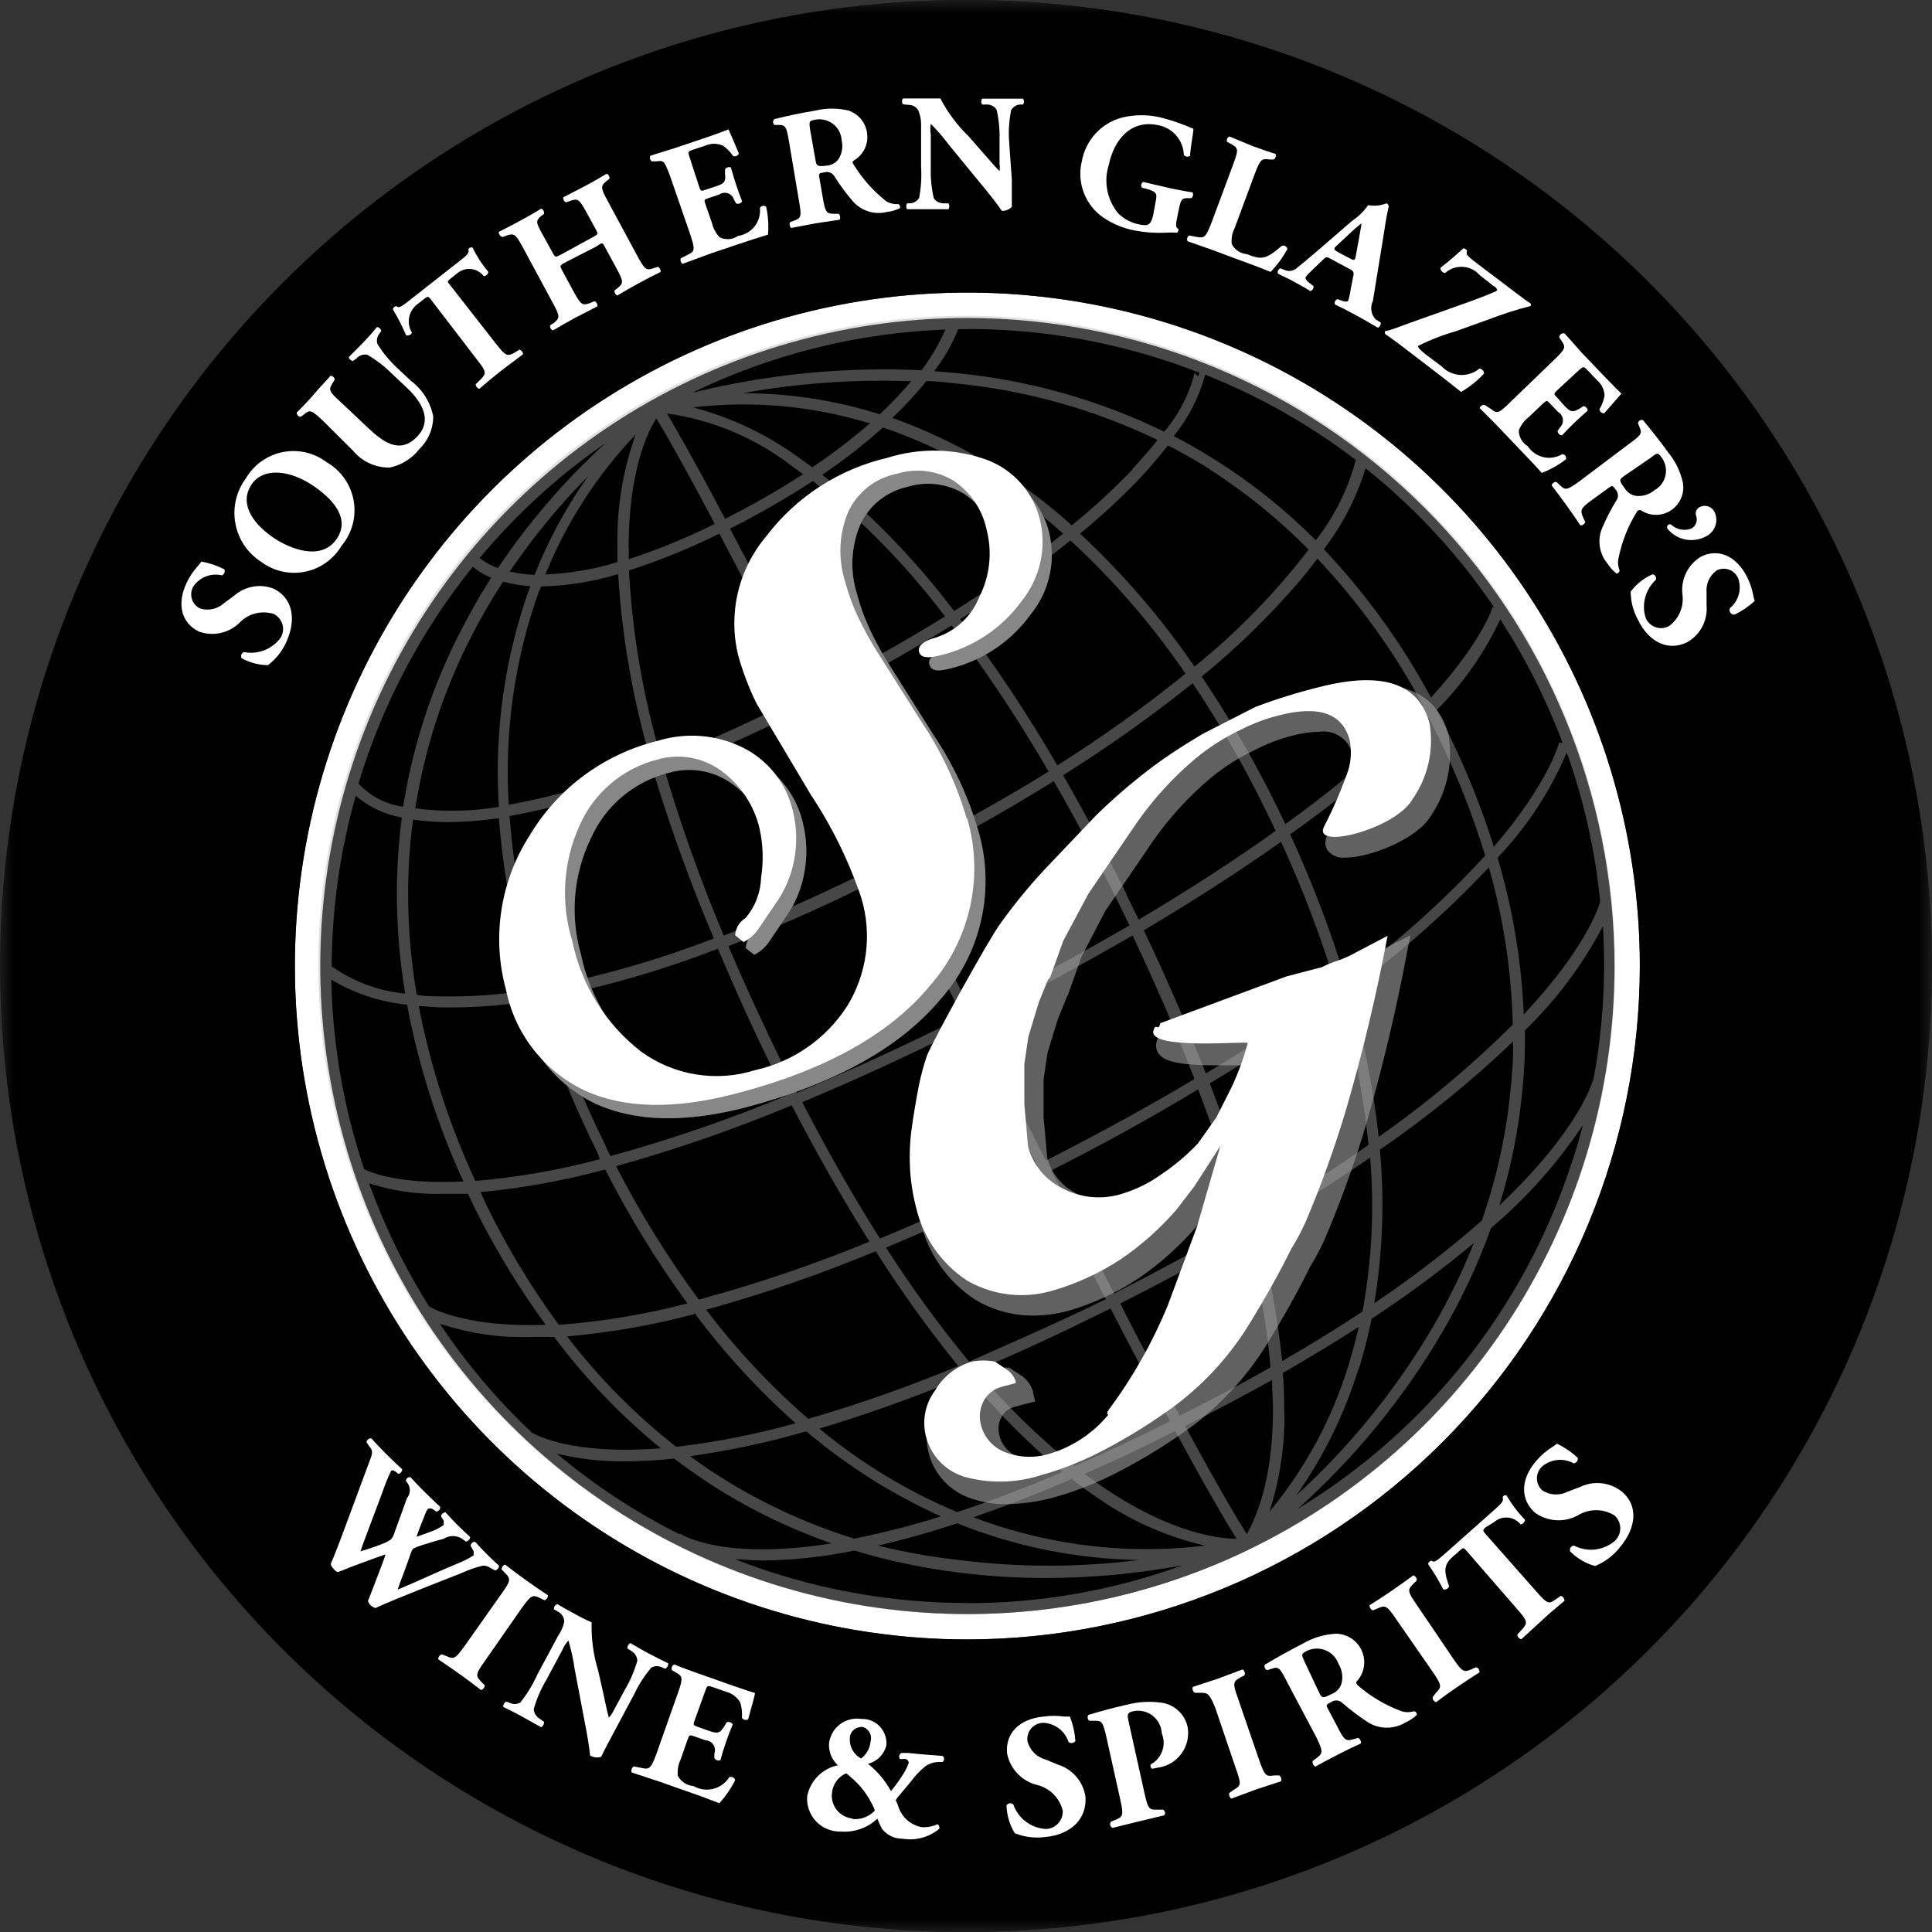 <svg width="73" height="73" viewBox="0 0 73 73" fill="none" xmlns="http://www.w3.org/2000/svg">
<rect x="0" y="0" width="73" height="73" fill="#333333" stroke="none"/>
<g clip-path="url(#clip0_31233_782)">
<mask id="mask0_31233_782" style="mask-type:luminance" maskUnits="userSpaceOnUse" x="0" y="0" width="73" height="73">
<path d="M73 0H0V73H73V0Z" fill="white"/>
</mask>
<g mask="url(#mask0_31233_782)">
<path d="M36.551 61.946C31.526 61.946 26.613 60.454 22.434 57.658C18.256 54.862 14.999 50.888 13.076 46.238C11.153 41.589 10.649 36.472 11.63 31.536C12.61 26.6 15.03 22.066 18.584 18.508C22.137 14.949 26.665 12.525 31.594 11.544C36.523 10.562 41.632 11.066 46.275 12.992C50.918 14.918 54.886 18.179 57.678 22.363C60.47 26.548 61.961 31.468 61.961 36.5C61.953 43.247 59.274 49.715 54.51 54.485C49.746 59.255 43.288 61.939 36.551 61.946Z" fill="white"/>
<path d="M36.551 0C29.343 0 22.296 2.141 16.302 6.151C10.308 10.162 5.637 15.863 2.878 22.532C0.119 29.201 -0.602 36.541 0.804 43.621C2.21 50.701 5.682 57.205 10.779 62.309C15.876 67.414 22.371 70.89 29.441 72.299C36.511 73.707 43.84 72.984 50.499 70.222C57.16 67.459 62.852 62.781 66.857 56.778C70.862 50.776 72.999 43.719 72.999 36.5C72.999 26.82 69.159 17.536 62.324 10.691C55.489 3.846 46.218 0 36.551 0ZM36.551 61.946C31.526 61.946 26.613 60.453 22.435 57.657C18.256 54.861 14.999 50.887 13.076 46.238C11.153 41.588 10.65 36.472 11.63 31.536C12.611 26.6 15.031 22.066 18.584 18.507C22.138 14.948 26.665 12.525 31.594 11.543C36.523 10.561 41.632 11.065 46.275 12.991C50.918 14.917 54.887 18.179 57.679 22.363C60.471 26.548 61.961 31.467 61.961 36.5C61.953 43.246 59.274 49.714 54.511 54.485C49.747 59.255 43.288 61.938 36.551 61.946Z" fill="black"/>
<path d="M36.448 73C29.239 73 22.192 70.859 16.198 66.849C10.205 62.838 5.533 57.137 2.774 50.468C0.016 43.798 -0.706 36.459 0.7 29.379C2.107 22.299 5.578 15.795 10.675 10.691C15.773 5.586 22.267 2.11 29.337 0.701C36.407 -0.707 43.736 0.016 50.396 2.778C57.056 5.541 62.748 10.219 66.753 16.222C70.758 22.224 72.896 29.281 72.896 36.5C72.885 46.177 69.041 55.455 62.208 62.297C55.375 69.14 46.111 72.989 36.448 73ZM36.448 2.364C29.706 2.364 23.116 4.366 17.51 8.117C11.904 11.868 7.535 17.199 4.955 23.437C2.375 29.674 1.7 36.538 3.015 43.16C4.331 49.781 7.577 55.864 12.345 60.638C17.112 65.412 23.186 68.663 29.798 69.98C36.41 71.297 43.264 70.621 49.493 68.038C55.721 65.454 61.045 61.079 64.791 55.465C68.536 49.851 70.535 43.252 70.535 36.5C70.524 27.45 66.93 18.774 60.539 12.374C54.149 5.975 45.485 2.375 36.448 2.364Z" fill="black"/>
<path d="M36.553 12.014C31.717 12.014 26.989 13.45 22.968 16.14C18.948 18.831 15.813 22.655 13.963 27.13C12.112 31.604 11.628 36.527 12.571 41.277C13.515 46.027 15.844 50.39 19.263 53.814C22.683 57.239 27.04 59.571 31.783 60.516C36.526 61.461 41.442 60.976 45.91 59.122C50.378 57.269 54.197 54.131 56.883 50.104C59.57 46.077 61.004 41.343 61.004 36.5C60.997 30.008 58.419 23.784 53.834 19.194C49.251 14.603 43.036 12.021 36.553 12.014Z" fill="black"/>
<path opacity="0.4" d="M58.422 25.481C56.26 21.156 52.87 17.568 48.677 15.168C44.484 12.767 39.676 11.661 34.858 11.99C30.04 12.318 25.426 14.065 21.596 17.012C17.767 19.959 14.893 23.974 13.335 28.552C11.778 33.131 11.607 38.068 12.844 42.743C14.081 47.418 16.671 51.623 20.287 54.828C23.904 58.034 28.386 60.097 33.17 60.759C37.954 61.42 42.827 60.651 47.175 58.547H47.224L47.502 58.414C50.38 56.972 52.945 54.975 55.052 52.539C57.159 50.102 58.765 47.274 59.779 44.215C60.794 41.156 61.196 37.927 60.963 34.713C60.73 31.498 59.867 28.361 58.422 25.481ZM25.668 57.969C24.012 57.137 22.458 56.115 21.037 54.924C21.887 55.131 22.759 55.229 23.633 55.216C24.248 55.213 24.862 55.178 25.473 55.112C25.848 55.397 26.23 55.668 26.619 55.932C28.115 56.925 29.729 57.726 31.423 58.317C27.257 58.978 25.723 57.969 25.702 57.949L25.668 57.969ZM26.834 55.557C26.577 55.383 26.32 55.203 26.07 55.022C27.556 54.815 29.024 54.501 30.465 54.083C32.004 55.386 33.717 56.467 35.554 57.295C34.477 57.635 33.383 57.915 32.277 58.136C30.346 57.539 28.511 56.668 26.827 55.55L26.834 55.557ZM13.768 44.197C12.986 41.881 12.565 39.459 12.519 37.015C13.391 37.538 14.367 37.861 15.379 37.961C15.815 40.266 16.531 42.51 17.51 44.642C14.83 44.774 13.803 44.197 13.775 44.183L13.768 44.197ZM13.421 30.049C13.921 30.485 14.531 30.776 15.184 30.89C15.101 31.511 15.046 32.135 15.018 32.76C14.947 34.361 15.044 35.964 15.309 37.544C14.31 37.447 13.354 37.092 12.533 36.514C12.542 34.333 12.848 32.162 13.442 30.063L13.421 30.049ZM45.926 17.381C45.412 17.057 44.887 16.756 44.35 16.478C44.904 15.796 45.309 15.005 45.537 14.156C47.573 14.964 49.489 16.05 51.23 17.381C50.935 18.484 50.42 19.515 49.716 20.413C48.571 19.263 47.299 18.246 45.926 17.381ZM45.704 17.736C47.062 18.601 48.317 19.618 49.446 20.767C48.188 22.406 46.74 23.891 45.134 25.189C43.883 23.358 42.432 21.673 40.809 20.163C41.634 19.488 42.416 18.761 43.149 17.986C43.531 17.576 43.843 17.187 44.135 16.832C44.685 17.115 45.222 17.421 45.745 17.75L45.704 17.736ZM51.48 49.557C50.563 50.162 49.557 50.788 48.446 51.427C48.273 49.741 47.964 48.072 47.523 46.435C49.119 45.497 50.529 44.593 51.771 43.738C51.934 45.682 51.836 47.639 51.48 49.557ZM22.911 43.349C22.009 41.533 21.243 39.654 20.62 37.724C22.84 37.293 25.017 36.665 27.125 35.847C27.82 37.481 28.514 39.024 29.208 40.415L29.708 41.402C27.543 42.3 25.324 43.062 23.064 43.682L22.898 43.349H22.911ZM20.384 22.311L20.447 22.158C21.433 22.137 22.412 21.98 23.356 21.692C23.504 24.12 23.93 26.523 24.626 28.853C22.88 29.546 21.072 30.067 19.225 30.41C19.052 27.658 19.444 24.899 20.378 22.304L20.384 22.311ZM48.099 53.256C48.099 56.037 47.404 57.427 47.113 57.969C46.835 57.532 46.148 56.405 44.78 53.882C45.961 53.284 47.055 52.704 48.064 52.144C48.064 52.526 48.099 52.901 48.099 53.277V53.256ZM23.752 20.726C23.752 17.847 24.446 16.353 24.8 15.81C25.057 16.221 25.668 17.27 27.008 19.794C25.959 20.318 24.873 20.764 23.758 21.129C23.758 20.99 23.758 20.851 23.758 20.719L23.752 20.726ZM30.916 26.468C32.464 25.676 34.214 24.716 35.956 23.632C37.288 25.396 38.513 27.239 39.622 29.152C37.956 30.188 36.053 31.238 33.88 32.378C32.763 30.125 31.798 28.172 30.923 26.468H30.916ZM30.736 26.093C29.41 23.472 28.382 21.483 27.584 19.975C28.66 19.433 29.705 18.832 30.715 18.174C32.586 19.664 34.263 21.383 35.706 23.291C34.283 24.174 32.638 25.113 30.736 26.072V26.093ZM27.389 19.585C26.119 17.18 25.487 16.109 25.202 15.623C26.937 15.866 28.576 16.561 29.958 17.639L30.347 17.917C29.388 18.536 28.396 19.102 27.375 19.613L27.389 19.585ZM27.181 20.163C27.973 21.671 29.007 23.639 30.333 26.288L30.264 26.322C28.292 27.317 26.549 28.095 25.001 28.7C24.311 26.374 23.896 23.976 23.765 21.553C24.937 21.177 26.079 20.712 27.181 20.163ZM30.451 26.698L30.527 26.663C31.388 28.359 32.367 30.32 33.485 32.572C31.666 33.49 29.555 34.471 27.348 35.353C26.493 33.327 25.752 31.254 25.126 29.145C26.695 28.526 28.465 27.755 30.458 26.733L30.451 26.698ZM33.679 32.99L35.422 36.508L36.366 38.419C34.075 39.567 31.992 40.505 30.118 41.291L29.604 40.276C28.813 38.67 28.125 37.161 27.521 35.75C29.736 34.895 31.86 33.914 33.686 32.969L33.679 32.99ZM36.56 38.767C37.525 40.714 38.407 42.473 39.205 44.065C37.428 44.962 35.394 45.914 33.249 46.797C32.291 45.288 31.312 43.578 30.312 41.645C32.194 40.86 34.276 39.914 36.56 38.767ZM39.4 44.433C40.288 46.192 41.08 47.736 41.781 49.091C39.907 50.002 38.192 50.753 36.616 51.448C35.484 50.076 34.436 48.637 33.478 47.138C35.276 46.394 37.241 45.49 39.393 44.412L39.4 44.433ZM41.962 49.439C42.85 51.163 43.593 52.561 44.211 53.701C42.929 54.345 41.725 54.91 40.601 55.397C39.252 54.317 38.013 53.106 36.901 51.782C38.456 51.128 40.136 50.35 41.962 49.439ZM44.405 54.069C45.731 56.517 46.419 57.657 46.724 58.143C45.933 58.143 43.843 57.844 40.976 55.689C42.05 55.226 43.193 54.686 44.405 54.069ZM44.579 53.513C43.968 52.373 43.19 50.975 42.33 49.251C44.093 48.361 45.683 47.492 47.127 46.658C47.56 48.299 47.855 49.973 48.008 51.664C46.953 52.266 45.796 52.883 44.537 53.513H44.579ZM42.1 48.883C41.406 47.527 40.608 45.984 39.719 44.225C41.441 43.356 43.357 42.32 45.273 41.159C45.905 42.827 46.481 44.538 46.939 46.241C45.474 47.096 43.857 47.979 42.08 48.883H42.1ZM39.511 43.849C38.712 42.264 37.831 40.505 36.866 38.559C39.074 37.439 41.031 36.368 42.795 35.346C43.586 37.022 44.398 38.858 45.134 40.769C43.468 41.764 41.601 42.792 39.511 43.856V43.849ZM36.685 38.19L35.741 36.278L34.054 32.753C35.831 31.849 37.824 30.758 39.816 29.514C40.705 31.057 41.503 32.572 42.191 33.97L42.677 34.964C40.927 35.986 38.962 37.05 36.748 38.183L36.685 38.19ZM42.566 33.782C41.871 32.392 41.066 30.848 40.17 29.291C41.868 28.229 43.502 27.068 45.065 25.815C46.099 27.361 47.026 28.975 47.842 30.647L48.203 31.391C46.745 32.434 45.03 33.56 43.024 34.749L42.552 33.782H42.566ZM39.948 28.916C38.838 27.004 37.614 25.16 36.283 23.395C37.728 22.485 39.119 21.492 40.448 20.42C42.081 21.928 43.539 23.617 44.794 25.453C43.245 26.708 41.622 27.869 39.934 28.93L39.948 28.916ZM36.047 23.082C34.603 21.171 32.931 19.443 31.069 17.938C31.875 17.395 32.642 16.799 33.367 16.151C35.88 17.018 38.194 18.382 40.17 20.163C38.854 21.218 37.477 22.195 36.047 23.09V23.082ZM30.715 17.674L30.145 17.263C28.953 16.401 27.611 15.767 26.188 15.393C28.408 15.132 30.658 15.33 32.797 15.977H32.888C32.198 16.58 31.469 17.137 30.708 17.646L30.715 17.674ZM24.022 16.408C23.537 17.761 23.301 19.191 23.328 20.628C23.328 20.828 23.328 21.032 23.328 21.24C22.445 21.512 21.53 21.669 20.607 21.706C21.402 19.742 22.561 17.947 24.022 16.415V16.408ZM24.716 29.249C25.357 31.358 26.11 33.43 26.973 35.458C24.876 36.27 22.71 36.891 20.502 37.314C19.843 35.208 19.424 33.035 19.253 30.834C21.13 30.486 22.969 29.955 24.744 29.249H24.716ZM29.916 41.764C30.77 43.411 31.756 45.177 32.853 46.915C30.751 47.78 28.597 48.511 26.404 49.105C25.229 47.512 24.184 45.826 23.279 44.065C25.537 43.434 27.753 42.666 29.916 41.764ZM33.089 47.277C34.044 48.782 35.084 50.23 36.206 51.615C34.356 52.386 32.465 53.052 30.541 53.61C29.116 52.373 27.822 50.992 26.681 49.488C28.861 48.885 31.001 48.146 33.089 47.277ZM36.498 51.935C37.596 53.276 38.818 54.51 40.15 55.62C38.692 56.238 37.373 56.739 36.165 57.135C34.283 56.345 32.529 55.282 30.958 53.979C32.843 53.413 34.697 52.747 36.512 51.983L36.498 51.935ZM40.538 55.919C40.927 56.218 41.323 56.503 41.725 56.767C42.887 57.537 44.179 58.09 45.537 58.401C43.187 58.685 40.803 58.512 38.518 57.893C37.921 57.733 37.345 57.545 36.782 57.33C37.921 56.934 39.171 56.454 40.531 55.87L40.538 55.919ZM48.522 53.318C48.522 52.846 48.522 52.366 48.467 51.879C49.508 51.281 50.466 50.697 51.341 50.134C51.234 50.598 51.107 51.075 50.959 51.566C50.338 53.601 49.318 55.492 47.96 57.128C48.365 55.893 48.558 54.597 48.529 53.297L48.522 53.318ZM47.391 46.018C46.925 44.315 46.349 42.605 45.711 40.936C47.363 39.942 49.036 38.85 50.626 37.696C51.157 39.513 51.52 41.375 51.709 43.258C50.452 44.141 49.022 45.066 47.391 46.039V46.018ZM45.565 40.568C44.822 38.663 44.017 36.827 43.218 35.152C45.224 33.963 46.939 32.844 48.404 31.808C49.224 33.586 49.92 35.419 50.487 37.293C49.098 38.329 47.453 39.421 45.551 40.568H45.565ZM48.737 31.53C50.613 30.218 52.367 28.74 53.979 27.115C54.083 27.317 54.194 27.525 54.291 27.734C55.025 29.212 55.636 30.75 56.117 32.329C54.518 34.066 52.753 35.643 50.848 37.036C50.279 35.167 49.583 33.339 48.765 31.564L48.737 31.53ZM48.578 31.168L48.245 30.473C47.411 28.774 46.462 27.134 45.405 25.564C46.718 24.493 47.936 23.309 49.043 22.026C49.314 21.706 49.557 21.4 49.779 21.108C51.351 22.777 52.696 24.647 53.778 26.67C52.181 28.313 50.438 29.807 48.571 31.133L48.578 31.168ZM42.767 17.764C42.054 18.506 41.296 19.202 40.497 19.85C38.523 18.065 36.218 16.686 33.714 15.79C34.176 15.357 34.608 14.892 35.005 14.399C35.352 14.399 35.7 14.448 36.06 14.482C38.726 14.736 41.326 15.46 43.739 16.624C43.468 16.964 43.156 17.319 42.774 17.743L42.767 17.764ZM33.249 15.657L32.916 15.553C31.337 15.09 29.701 14.855 28.056 14.858C30.158 14.477 32.294 14.326 34.429 14.406C34.049 14.857 33.641 15.285 33.207 15.685L33.249 15.657ZM26.174 14.83C29.158 13.385 32.408 12.575 35.72 12.452C35.483 12.999 35.18 13.515 34.818 13.989C31.921 13.854 29.019 14.137 26.202 14.83H26.174ZM20.197 21.72C19.881 21.708 19.567 21.666 19.26 21.595C20.136 20.304 21.128 19.096 22.224 17.986C21.402 19.148 20.721 20.404 20.197 21.727V21.72ZM20.037 22.144C19.07 24.813 18.666 27.654 18.85 30.487C17.806 30.663 16.741 30.682 15.691 30.542C16.083 28.043 16.913 25.633 18.142 23.423C18.42 22.916 18.711 22.436 19.01 21.977C19.346 22.068 19.69 22.124 20.037 22.144ZM16.913 31.064C17.562 31.06 18.209 31.009 18.85 30.911C19.022 33.11 19.439 35.284 20.093 37.391C18.974 37.582 17.84 37.668 16.705 37.648C16.358 37.648 16.011 37.648 15.747 37.585C15.474 36.004 15.372 34.398 15.441 32.795C15.469 32.183 15.525 31.574 15.608 30.966C16.042 31.033 16.481 31.065 16.92 31.064H16.913ZM15.83 38.016C16.08 38.016 16.344 38.058 16.628 38.065H17.114C18.162 38.059 19.206 37.969 20.239 37.794C20.869 39.761 21.646 41.679 22.564 43.529L22.669 43.801C21.126 44.21 19.551 44.485 17.961 44.621C16.984 42.517 16.266 40.301 15.823 38.023L15.83 38.016ZM22.877 44.204C23.773 45.966 24.809 47.654 25.973 49.251C24.381 49.666 22.754 49.936 21.113 50.058C20.072 48.638 19.159 47.128 18.385 45.546L18.156 45.045C19.746 44.894 21.321 44.608 22.863 44.19L22.877 44.204ZM26.237 49.606C27.366 51.123 28.648 52.521 30.062 53.777C28.584 54.192 27.075 54.489 25.55 54.667C24.005 53.457 22.619 52.055 21.426 50.496C23.05 50.353 24.66 50.072 26.237 49.654V49.606ZM36.158 57.552C38.346 58.435 40.678 58.907 43.038 58.943C40.776 59.23 38.488 59.23 36.227 58.943C35.198 58.83 34.178 58.648 33.172 58.401C34.075 58.192 35.068 57.921 36.165 57.559L36.158 57.552ZM51.341 51.733C51.536 51.107 51.698 50.471 51.827 49.828C53.166 48.95 54.455 47.996 55.687 46.971C55.263 48.035 54.762 49.067 54.187 50.058C52.788 52.458 51.032 54.631 48.98 56.503C50.014 55.039 50.808 53.419 51.334 51.706L51.341 51.733ZM51.931 49.209C52.247 47.303 52.317 45.364 52.139 43.439C53.924 42.215 55.608 40.847 57.172 39.351C57.172 39.74 57.172 40.13 57.131 40.512C57.005 42.423 56.622 44.308 55.992 46.116C54.708 47.244 53.351 48.286 51.931 49.237V49.209ZM52.097 42.98C51.893 41.096 51.519 39.235 50.98 37.418C52.88 36.039 54.646 34.484 56.256 32.774C56.809 34.707 57.112 36.702 57.159 38.712C55.595 40.271 53.899 41.692 52.091 42.959L52.097 42.98ZM56.589 32.406C57.693 31.249 58.577 29.902 59.2 28.429C59.848 30.25 60.272 32.143 60.463 34.067C60.394 34.318 59.88 35.875 57.575 38.329C57.492 36.336 57.163 34.36 56.596 32.447L56.589 32.406ZM59.061 28.067H58.908C58.908 28.067 58.54 29.555 56.444 31.995C55.967 30.48 55.373 29.004 54.666 27.581C54.541 27.323 54.409 27.073 54.284 26.83C55.277 25.835 56.09 24.675 56.687 23.402C57.644 24.878 58.438 26.454 59.054 28.102L59.061 28.067ZM56.437 22.944H56.395C56.395 22.944 56.027 24.209 54.069 26.357C52.973 24.319 51.612 22.434 50.022 20.753C50.724 19.836 51.258 18.8 51.598 17.694C53.474 19.191 55.112 20.963 56.457 22.95L56.437 22.944ZM36.581 12.431C39.141 12.433 41.684 12.844 44.114 13.648C44.521 13.783 44.924 13.929 45.322 14.086L45.28 14.211C45.245 14.2 45.214 14.179 45.191 14.15C45.168 14.122 45.153 14.088 45.148 14.051C44.941 14.884 44.544 15.657 43.989 16.311C41.511 15.105 38.838 14.353 36.095 14.093L35.297 14.024C35.673 13.541 35.979 13.007 36.206 12.438H36.616L36.581 12.431ZM22.856 16.763C21.328 18.163 19.971 19.741 18.815 21.463C18.565 21.377 18.33 21.25 18.121 21.087C19.496 19.44 21.086 17.985 22.849 16.763H22.856ZM17.864 21.414C18.073 21.588 18.307 21.729 18.558 21.831C18.281 22.269 18.003 22.721 17.739 23.221C16.484 25.474 15.635 27.931 15.233 30.48C14.585 30.396 13.988 30.085 13.546 29.604C13.606 29.405 13.669 29.205 13.733 29.006C14.643 26.247 16.042 23.675 17.864 21.414ZM13.949 44.711C14.845 45.003 15.784 45.137 16.726 45.108C17.022 45.108 17.341 45.108 17.684 45.108C17.781 45.323 17.885 45.532 17.989 45.747C18.745 47.255 19.625 48.697 20.62 50.058C17.774 50.162 16.455 49.508 16.212 49.362C15.809 48.716 15.428 48.048 15.08 47.36C14.652 46.503 14.274 45.62 13.949 44.718V44.711ZM16.642 50.023C17.732 50.384 18.876 50.551 20.023 50.517C20.308 50.517 20.613 50.517 20.94 50.517C22.106 52.078 23.458 53.49 24.966 54.723C21.62 54.987 20.266 54.222 20.107 54.139C18.799 52.91 17.634 51.536 16.636 50.044L16.642 50.023ZM36.539 60.57C33.539 60.569 30.566 60.008 27.771 58.915C28.084 58.915 28.424 58.964 28.813 58.964C29.979 58.95 31.141 58.824 32.284 58.588C33.566 58.975 34.878 59.251 36.206 59.416C37.298 59.555 38.397 59.624 39.497 59.624C41.237 59.622 42.972 59.462 44.683 59.145C42.075 60.092 39.321 60.577 36.547 60.577L36.539 60.57ZM59.352 44.037C57.566 49.453 53.907 54.054 49.036 57.01C51.209 55.066 53.065 52.793 54.534 50.273C55.252 49.04 55.856 47.744 56.339 46.401C57.673 45.272 58.841 43.962 59.811 42.508C59.679 43.015 59.526 43.529 59.359 44.03L59.352 44.037ZM60.193 40.797C60.193 40.797 59.734 42.639 56.652 45.546C57.154 43.924 57.464 42.248 57.575 40.554C57.612 40.016 57.626 39.476 57.617 38.934C58.804 37.786 59.8 36.455 60.567 34.992C60.684 36.937 60.563 38.889 60.206 40.804" fill="#B3B3B3"/>
<path d="M35.582 37.703C36.323 36.854 36.838 35.832 37.081 34.731C37.323 33.63 37.285 32.486 36.97 31.404C36.593 30.106 36.017 28.875 35.263 27.754L33.701 25.279C33.378 24.783 33.09 24.265 32.84 23.728C32.651 23.316 32.498 22.888 32.382 22.449C32.114 21.596 32.154 20.676 32.492 19.849C32.657 19.483 32.905 19.162 33.216 18.909C33.527 18.657 33.892 18.481 34.284 18.396C34.638 18.286 35.012 18.252 35.38 18.296C35.749 18.34 36.104 18.462 36.422 18.653C37.071 19.086 37.522 19.758 37.678 20.523C37.896 21.37 37.797 22.268 37.401 23.047C37.256 23.413 37.031 23.741 36.743 24.009C36.455 24.276 36.11 24.474 35.735 24.59C35.263 24.716 35.04 24.889 35.124 25.126C35.207 25.362 35.443 25.376 35.908 25.258C37.133 24.958 38.211 24.231 38.949 23.207C39.292 22.782 39.534 22.284 39.654 21.752C39.775 21.219 39.771 20.665 39.643 20.134C39.52 19.623 39.274 19.151 38.927 18.757C38.58 18.363 38.142 18.06 37.651 17.874C36.438 17.433 35.113 17.404 33.881 17.791C32.043 18.206 30.41 19.255 29.264 20.753C28.75 21.364 28.386 22.087 28.203 22.865C28.019 23.643 28.021 24.453 28.209 25.23C28.384 25.86 28.616 26.472 28.903 27.058L30.951 30.5C31.755 31.708 32.397 33.017 32.861 34.393C33.069 35.077 33.129 35.797 33.036 36.506C32.944 37.214 32.702 37.895 32.326 38.502C31.531 39.733 30.284 40.6 28.855 40.915C28.133 41.142 27.368 41.198 26.62 41.078C25.873 40.957 25.164 40.663 24.55 40.219C23.213 39.184 22.29 37.705 21.947 36.048C21.533 34.596 21.666 33.042 22.322 31.682C22.592 31.072 22.998 30.531 23.508 30.101C24.018 29.671 24.619 29.363 25.265 29.2C25.673 29.082 26.102 29.058 26.519 29.132C26.937 29.206 27.332 29.374 27.674 29.624C28.406 30.155 28.921 30.933 29.125 31.814C29.26 32.424 29.278 33.053 29.181 33.67C29.154 34.228 28.939 34.76 28.57 35.179C28.457 35.247 28.363 35.341 28.296 35.454C28.228 35.566 28.189 35.694 28.181 35.825L28.501 36.076C28.738 35.953 28.939 35.771 29.084 35.547L29.667 34.685C30.048 34.158 30.3 33.548 30.403 32.906C30.506 32.312 30.485 31.703 30.34 31.119C30.228 30.607 30.006 30.127 29.688 29.711C29.37 29.295 28.965 28.955 28.501 28.713C27.506 28.227 26.365 28.137 25.307 28.463C24.299 28.709 23.351 29.153 22.516 29.77C21.682 30.388 20.979 31.165 20.447 32.057C19.898 32.911 19.533 33.87 19.378 34.874C19.222 35.878 19.279 36.903 19.545 37.883C19.707 38.711 20.061 39.489 20.578 40.154C21.095 40.82 21.762 41.354 22.523 41.714C24.023 42.391 25.92 42.43 28.216 41.832C31.604 40.928 34.059 39.552 35.582 37.703Z" fill="#606060"/>
<path opacity="0.6" d="M35.582 37.703C36.323 36.854 36.838 35.832 37.081 34.731C37.323 33.63 37.285 32.486 36.97 31.404C36.593 30.106 36.017 28.875 35.263 27.754L33.701 25.279C33.378 24.783 33.09 24.265 32.84 23.728C32.651 23.316 32.498 22.888 32.382 22.449C32.114 21.596 32.154 20.676 32.492 19.849C32.657 19.483 32.905 19.162 33.216 18.909C33.527 18.657 33.892 18.481 34.284 18.396C34.638 18.286 35.012 18.252 35.38 18.296C35.749 18.34 36.104 18.462 36.422 18.653C37.071 19.086 37.522 19.758 37.678 20.523C37.896 21.37 37.797 22.268 37.401 23.047C37.256 23.413 37.031 23.741 36.743 24.009C36.455 24.276 36.11 24.474 35.735 24.59C35.263 24.716 35.04 24.889 35.124 25.126C35.207 25.362 35.443 25.376 35.908 25.258C37.133 24.958 38.211 24.231 38.949 23.207C39.292 22.782 39.534 22.284 39.654 21.752C39.775 21.219 39.771 20.665 39.643 20.134C39.52 19.623 39.274 19.151 38.927 18.757C38.58 18.363 38.142 18.06 37.651 17.874C36.438 17.433 35.113 17.404 33.881 17.791C32.043 18.206 30.41 19.255 29.264 20.753C28.75 21.364 28.386 22.087 28.203 22.865C28.019 23.643 28.021 24.453 28.209 25.23C28.384 25.86 28.616 26.472 28.903 27.058L30.951 30.5C31.755 31.708 32.397 33.017 32.861 34.393C33.069 35.077 33.129 35.797 33.036 36.506C32.944 37.214 32.702 37.895 32.326 38.502C31.531 39.733 30.284 40.6 28.855 40.915C28.133 41.142 27.368 41.198 26.62 41.078C25.873 40.957 25.164 40.663 24.55 40.219C23.213 39.184 22.29 37.705 21.947 36.048C21.533 34.596 21.666 33.042 22.322 31.682C22.592 31.072 22.998 30.531 23.508 30.101C24.018 29.671 24.619 29.363 25.265 29.2C25.673 29.082 26.102 29.058 26.519 29.132C26.937 29.206 27.332 29.374 27.674 29.624C28.406 30.155 28.921 30.933 29.125 31.814C29.26 32.424 29.278 33.053 29.181 33.67C29.154 34.228 28.939 34.76 28.57 35.179C28.457 35.247 28.363 35.341 28.296 35.454C28.228 35.566 28.189 35.694 28.181 35.825L28.501 36.076C28.738 35.953 28.939 35.771 29.084 35.547L29.667 34.685C30.048 34.158 30.3 33.548 30.403 32.906C30.506 32.312 30.485 31.703 30.34 31.119C30.228 30.607 30.006 30.127 29.688 29.711C29.37 29.295 28.965 28.955 28.501 28.713C27.506 28.227 26.365 28.137 25.307 28.463C24.299 28.709 23.351 29.153 22.516 29.77C21.682 30.388 20.979 31.165 20.447 32.057C19.898 32.911 19.533 33.87 19.378 34.874C19.222 35.878 19.279 36.903 19.545 37.883C19.707 38.711 20.061 39.489 20.578 40.154C21.095 40.82 21.762 41.354 22.523 41.714C24.023 42.391 25.92 42.43 28.216 41.832C31.604 40.928 34.059 39.552 35.582 37.703Z" fill="#A2A2A2"/>
<path opacity="0.6" d="M54.728 27.753C54.505 26.898 53.867 25.883 52.062 25.883C51.416 25.897 50.774 25.993 50.153 26.168C49.322 26.372 48.503 26.625 47.702 26.926L45.702 27.948C44.869 28.448 44.154 28.914 43.578 29.338C42.888 29.867 42.23 30.435 41.606 31.041L39.607 33.127C39.012 33.769 38.458 34.447 37.948 35.157C36.938 36.797 36.011 38.486 35.171 40.219C35.046 40.606 34.946 41 34.872 41.401C34.768 41.922 34.678 42.457 34.608 42.986C34.532 43.527 34.509 44.074 34.539 44.62C34.566 45.126 34.643 45.629 34.768 46.121C35.049 47.35 35.796 48.422 36.851 49.111C37.512 49.505 38.268 49.711 39.038 49.709C39.48 49.706 39.922 49.648 40.35 49.535C41.278 49.264 42.162 48.859 42.974 48.332C43.796 47.777 44.541 47.116 45.189 46.365L45.661 45.746L45.3 46.719L44.203 49.688C43.641 51.053 42.913 52.345 42.037 53.532C41.963 53.627 41.915 53.74 41.898 53.859C41.383 54.438 40.717 54.862 39.975 55.083C39.724 55.153 39.465 55.19 39.204 55.194C38.949 55.197 38.695 55.145 38.461 55.041C38.292 54.974 38.141 54.868 38.021 54.731C37.9 54.595 37.813 54.432 37.767 54.255C37.698 54.024 37.72 53.775 37.83 53.56C37.875 53.467 37.939 53.385 38.018 53.318C38.097 53.251 38.189 53.201 38.288 53.171L38.517 53.108L38.809 53.032L39.114 52.955L39.038 52.65V52.587C38.968 52.362 38.832 52.164 38.649 52.017L38.197 51.718L38.135 51.676H38.045C37.885 51.666 37.725 51.666 37.566 51.676C37.395 51.673 37.225 51.692 37.059 51.732C36.383 51.914 35.806 52.353 35.448 52.955C35.257 53.225 35.124 53.533 35.06 53.857C34.995 54.182 35 54.517 35.074 54.84C35.169 55.258 35.373 55.643 35.664 55.958C35.955 56.273 36.324 56.505 36.733 56.633C37.151 56.772 37.59 56.84 38.031 56.835C38.636 56.824 39.238 56.738 39.822 56.578C40.681 56.339 41.512 56.008 42.301 55.59C43.269 55.089 44.198 54.512 45.078 53.866C46.221 52.993 47.191 51.913 47.938 50.682C48.556 49.667 49.083 48.721 49.5 47.866C49.708 47.531 49.894 47.183 50.055 46.823C50.635 45.462 51.14 44.069 51.569 42.652C52.212 40.455 52.745 38.228 53.166 35.978L53.291 35.338L52.714 35.63C52.312 35.832 51.923 36.04 51.541 36.242C51.284 36.389 51.012 36.508 50.729 36.596C50.566 36.651 50.408 36.719 50.257 36.798L49.819 36.847H49.715L48.924 37.055L44.161 38.835L43.974 38.932V39.016C43.899 39.049 43.834 39.101 43.785 39.167C43.737 39.233 43.706 39.31 43.696 39.391C43.678 39.467 43.677 39.546 43.694 39.622C43.711 39.698 43.745 39.769 43.793 39.829C43.974 40.052 44.356 40.253 45.945 40.253C46.327 40.253 46.695 40.253 46.994 40.253H47.153C47.022 40.666 46.865 41.071 46.681 41.463L46.112 42.589L45.473 43.528C45.071 43.945 44.624 44.315 44.14 44.633C43.699 44.944 43.208 45.179 42.689 45.329C42.445 45.395 42.193 45.431 41.94 45.433C41.507 45.432 41.082 45.322 40.704 45.113C40.431 44.982 40.189 44.795 39.994 44.564C39.799 44.332 39.655 44.062 39.572 43.771L39.433 42.242V40.775L39.579 39.781L39.968 38.515L40.308 37.674L40.37 37.542L40.864 36.151L41.759 34.427L43.557 31.792C44.175 30.906 44.905 30.104 45.73 29.408C46.241 28.984 46.803 28.626 47.403 28.344C47.841 28.112 48.305 27.932 48.785 27.809C49.131 27.711 49.488 27.657 49.847 27.649C50.127 27.607 50.413 27.674 50.647 27.835C50.88 27.996 51.043 28.24 51.104 28.518C51.16 28.837 51.141 29.166 51.048 29.477C50.797 30.192 50.498 30.889 50.153 31.563C50.103 31.647 50.077 31.743 50.077 31.841C50.077 31.939 50.103 32.035 50.153 32.119C50.233 32.224 50.34 32.305 50.462 32.355C50.583 32.405 50.716 32.422 50.847 32.404C51.756 32.404 53.54 31.709 54.061 30.833C54.677 29.933 54.916 28.827 54.728 27.753Z" fill="#A2A2A2"/>
<path d="M54.019 27.35C53.621 25.816 52.233 25.352 49.853 25.959C49.034 26.162 48.227 26.413 47.438 26.71L45.438 27.732C44.596 28.233 43.901 28.696 43.355 29.123C42.677 29.645 42.03 30.207 41.418 30.805L39.433 32.891C38.848 33.523 38.303 34.192 37.801 34.893C37.329 35.533 35.267 39.287 35.025 39.885C34.898 40.256 34.796 40.634 34.719 41.018C34.622 41.519 34.532 42.04 34.455 42.583C34.381 43.105 34.357 43.634 34.386 44.161C34.413 44.647 34.487 45.129 34.608 45.6C34.868 46.74 35.557 47.736 36.531 48.381C37.018 48.663 37.557 48.843 38.116 48.908C38.675 48.974 39.241 48.925 39.78 48.763C40.676 48.502 41.53 48.111 42.314 47.602C43.113 47.063 43.837 46.421 44.466 45.69L45.126 44.828L46.111 43.299L45.23 46.344L44.126 49.319C43.554 50.71 42.813 52.025 41.918 53.234C41.814 53.373 41.814 53.442 41.877 53.456C41.303 54.151 40.538 54.662 39.676 54.923C39.112 55.104 38.503 55.082 37.954 54.861C37.74 54.776 37.548 54.641 37.395 54.469C37.242 54.296 37.131 54.09 37.072 53.866C36.982 53.558 37.014 53.227 37.163 52.942C37.233 52.807 37.332 52.689 37.452 52.596C37.571 52.502 37.709 52.435 37.857 52.399L38.086 52.337L38.378 52.26V52.191C38.322 52.029 38.221 51.886 38.086 51.781L37.593 51.447C37.306 51.392 37.012 51.392 36.725 51.447C36.14 51.616 35.643 52.005 35.337 52.531C35.156 52.77 35.03 53.046 34.968 53.339C34.905 53.633 34.908 53.936 34.976 54.228C35.06 54.595 35.239 54.933 35.495 55.209C35.751 55.484 36.075 55.688 36.434 55.799C37.389 56.063 38.4 56.041 39.343 55.736C40.181 55.501 40.991 55.174 41.759 54.763C42.704 54.266 43.609 53.697 44.466 53.06C45.577 52.212 46.519 51.163 47.243 49.966C47.863 48.951 48.379 48.024 48.791 47.185C48.994 46.859 49.175 46.52 49.333 46.17C49.911 44.808 50.413 43.416 50.839 41.999C51.48 39.813 52.01 37.597 52.429 35.359L51.263 35.971C50.984 36.131 50.688 36.259 50.381 36.353C50.229 36.408 50.081 36.473 49.937 36.548L49.395 36.687L48.604 36.895L43.841 38.661C43.758 39.016 43.668 38.599 43.578 38.953C43.418 39.69 47.181 39.322 47.146 39.412C46.992 39.98 46.79 40.534 46.542 41.067L45.959 42.221L45.265 43.201C44.847 43.644 44.381 44.038 43.876 44.376C43.406 44.713 42.883 44.967 42.328 45.127C41.587 45.341 40.791 45.254 40.113 44.884C39.802 44.727 39.529 44.506 39.309 44.235C39.09 43.964 38.931 43.65 38.843 43.313L38.704 41.714V40.205L38.857 39.169L39.252 37.869L39.599 37.014L39.676 36.937L40.176 35.547L41.127 33.767L42.932 31.118C43.566 30.205 44.318 29.38 45.167 28.664C45.699 28.223 46.285 27.852 46.91 27.558C47.352 27.333 47.818 27.158 48.298 27.037C49.826 26.634 50.735 26.954 50.999 27.976C51.072 28.35 51.053 28.736 50.944 29.102C50.688 29.834 50.382 30.547 50.027 31.236C49.583 32.133 52.721 31.327 53.366 30.207C53.949 29.377 54.184 28.351 54.019 27.35Z" fill="white"/>
<path d="M36.546 30.924C36.861 32.006 36.899 33.15 36.656 34.251C36.413 35.352 35.898 36.373 35.157 37.222C33.634 39.076 31.179 40.444 27.791 41.324C25.477 41.927 23.579 41.887 22.098 41.206C21.34 40.849 20.676 40.319 20.159 39.658C19.642 38.998 19.286 38.226 19.12 37.403C18.852 36.425 18.792 35.402 18.944 34.4C19.096 33.398 19.456 32.438 20.002 31.584C20.533 30.692 21.236 29.914 22.07 29.297C22.905 28.68 23.854 28.236 24.861 27.99C25.919 27.664 27.061 27.754 28.055 28.24C28.53 28.474 28.947 28.81 29.276 29.225C29.605 29.64 29.837 30.122 29.957 30.639C30.102 31.223 30.123 31.832 30.02 32.425C29.91 33.07 29.651 33.679 29.263 34.205L28.68 35.067C28.535 35.291 28.334 35.473 28.097 35.596L27.777 35.338C27.785 35.207 27.824 35.079 27.892 34.967C27.959 34.854 28.053 34.76 28.166 34.692C28.53 34.266 28.738 33.729 28.756 33.169C28.854 32.552 28.835 31.923 28.701 31.313C28.496 30.432 27.981 29.654 27.25 29.123C26.907 28.873 26.512 28.704 26.094 28.631C25.677 28.557 25.248 28.581 24.841 28.699C24.193 28.863 23.591 29.174 23.081 29.606C22.571 30.039 22.166 30.582 21.897 31.195C21.274 32.57 21.178 34.126 21.626 35.568C21.969 37.225 22.893 38.704 24.23 39.739C24.843 40.183 25.552 40.477 26.3 40.597C27.047 40.718 27.812 40.662 28.534 40.434C29.963 40.12 31.211 39.253 32.005 38.022C32.381 37.415 32.623 36.734 32.716 36.025C32.808 35.317 32.748 34.597 32.54 33.913C32.076 32.537 31.434 31.228 30.631 30.02L28.583 26.578C28.296 25.991 28.063 25.38 27.888 24.75C27.701 23.973 27.699 23.163 27.882 22.385C28.065 21.607 28.429 20.883 28.944 20.273C30.08 18.775 31.703 17.722 33.533 17.297C34.764 16.91 36.089 16.939 37.302 17.38C37.793 17.566 38.231 17.869 38.578 18.263C38.926 18.657 39.172 19.129 39.295 19.64C39.422 20.171 39.426 20.724 39.306 21.257C39.185 21.79 38.944 22.288 38.601 22.713C37.851 23.746 36.754 24.474 35.511 24.764C35.046 24.889 34.782 24.847 34.727 24.632C34.671 24.416 34.873 24.221 35.338 24.096C35.713 23.98 36.058 23.781 36.346 23.514C36.634 23.247 36.859 22.919 37.004 22.553C37.4 21.773 37.499 20.876 37.282 20.029C37.125 19.264 36.674 18.592 36.025 18.159C35.707 17.968 35.352 17.846 34.983 17.802C34.615 17.758 34.241 17.792 33.887 17.902C33.485 17.98 33.107 18.153 32.786 18.407C32.465 18.661 32.209 18.988 32.04 19.362C31.701 20.189 31.662 21.109 31.929 21.962C32.045 22.401 32.198 22.829 32.387 23.241C32.638 23.777 32.925 24.295 33.248 24.792L34.817 27.274C35.571 28.395 36.147 29.626 36.525 30.924" fill="white"/>
<path d="M10.816 24.264C10.662 24.608 10.424 24.907 10.122 25.133C9.774 25.129 9.433 25.038 9.129 24.869C9.118 24.848 9.111 24.825 9.109 24.802C9.108 24.778 9.112 24.755 9.12 24.733C9.129 24.711 9.142 24.691 9.159 24.675C9.176 24.659 9.197 24.647 9.219 24.639C9.479 24.69 9.748 24.665 9.994 24.567C10.239 24.47 10.453 24.305 10.608 24.09C10.653 24.014 10.681 23.929 10.692 23.841C10.702 23.753 10.694 23.664 10.668 23.58C10.642 23.495 10.598 23.417 10.54 23.351C10.482 23.284 10.41 23.23 10.33 23.193C10.105 23.126 9.867 23.122 9.64 23.182C9.413 23.242 9.208 23.364 9.046 23.534C8.847 23.728 8.597 23.861 8.326 23.919C8.054 23.977 7.772 23.957 7.511 23.861C6.866 23.548 6.658 22.832 7.06 22.004C7.167 21.782 7.305 21.576 7.47 21.393C7.52 21.338 7.567 21.28 7.609 21.219C7.911 21.273 8.203 21.371 8.476 21.511C8.486 21.532 8.491 21.554 8.491 21.577C8.492 21.6 8.487 21.623 8.479 21.644C8.471 21.666 8.458 21.685 8.442 21.701C8.426 21.718 8.407 21.731 8.386 21.74C8.186 21.692 7.977 21.706 7.785 21.779C7.593 21.852 7.427 21.982 7.31 22.15C7.267 22.221 7.239 22.3 7.229 22.382C7.218 22.464 7.225 22.547 7.248 22.627C7.272 22.706 7.312 22.779 7.366 22.842C7.419 22.905 7.486 22.956 7.56 22.992C7.715 23.04 7.88 23.046 8.038 23.011C8.196 22.976 8.343 22.899 8.463 22.79L8.844 22.512C9.046 22.332 9.294 22.212 9.56 22.165C9.826 22.118 10.1 22.147 10.351 22.248C11.059 22.602 11.212 23.402 10.816 24.264Z" fill="white"/>
<path d="M12.351 17.471C12.615 17.623 12.843 17.831 13.017 18.081C13.192 18.33 13.31 18.616 13.363 18.916C13.416 19.216 13.403 19.524 13.324 19.819C13.245 20.113 13.102 20.387 12.907 20.62C12.758 20.872 12.558 21.089 12.32 21.258C12.082 21.427 11.812 21.545 11.526 21.602C11.24 21.66 10.945 21.657 10.66 21.593C10.375 21.529 10.107 21.406 9.873 21.232C9.619 21.071 9.401 20.858 9.232 20.609C9.064 20.359 8.949 20.078 8.894 19.781C8.839 19.485 8.846 19.181 8.914 18.887C8.982 18.594 9.11 18.317 9.29 18.076C9.439 17.821 9.64 17.6 9.88 17.429C10.121 17.258 10.395 17.14 10.684 17.082C10.974 17.025 11.272 17.03 11.559 17.097C11.847 17.164 12.117 17.292 12.351 17.471ZM9.505 18.305C9.068 18.952 9.435 19.696 10.317 20.307C10.963 20.745 12.143 21.218 12.726 20.356C13.191 19.661 12.726 18.966 11.845 18.361C10.963 17.756 9.949 17.645 9.505 18.305Z" fill="white"/>
<path d="M12.191 15.887C11.761 15.484 11.705 15.477 11.497 15.65L11.365 15.748C11.344 15.748 11.324 15.744 11.305 15.736C11.286 15.727 11.268 15.716 11.254 15.7C11.24 15.686 11.229 15.668 11.222 15.649C11.214 15.629 11.211 15.608 11.212 15.588C11.427 15.372 11.649 15.15 11.865 14.893C12.08 14.635 12.288 14.434 12.489 14.197C12.529 14.2 12.566 14.216 12.595 14.242C12.624 14.269 12.643 14.305 12.649 14.343L12.566 14.476C12.413 14.726 12.42 14.781 12.851 15.171L13.92 16.179C14.461 16.686 15.114 17.194 15.773 16.485C16.329 15.894 15.982 15.219 15.35 14.629L14.787 14.1C14.516 13.83 14.21 13.596 13.878 13.405C13.805 13.39 13.73 13.395 13.659 13.418C13.589 13.441 13.525 13.482 13.475 13.537L13.336 13.641C13.298 13.635 13.263 13.618 13.234 13.592C13.206 13.566 13.186 13.533 13.177 13.495C13.42 13.252 13.593 13.078 13.774 12.89C13.954 12.703 14.093 12.543 14.246 12.355C14.284 12.361 14.319 12.378 14.348 12.404C14.376 12.43 14.396 12.464 14.406 12.501L14.343 12.598C14.297 12.652 14.265 12.716 14.25 12.786C14.236 12.855 14.239 12.927 14.26 12.995C14.468 13.33 14.72 13.637 15.009 13.905L15.53 14.392C15.967 14.722 16.267 15.203 16.37 15.741C16.369 15.971 16.322 16.198 16.231 16.41C16.141 16.621 16.008 16.812 15.843 16.971C15.564 17.328 15.168 17.575 14.725 17.667C14.46 17.671 14.198 17.616 13.958 17.505C13.717 17.395 13.505 17.231 13.336 17.027L12.191 15.887Z" fill="white"/>
<path d="M16.287 11.325C16.19 11.207 16.176 11.179 16.051 11.277L15.738 11.52C15.588 11.645 15.488 11.82 15.456 12.013C15.425 12.205 15.463 12.403 15.565 12.57C15.546 12.611 15.514 12.643 15.473 12.662C15.431 12.68 15.385 12.682 15.343 12.667C15.199 12.329 15.032 12.001 14.843 11.687C14.85 11.655 14.867 11.625 14.891 11.604C14.915 11.583 14.944 11.571 14.975 11.569C15.065 11.631 15.1 11.645 15.475 11.346L17.335 9.886C17.668 9.629 17.738 9.559 17.696 9.42C17.709 9.395 17.728 9.373 17.752 9.358C17.768 9.351 17.786 9.347 17.804 9.347C17.822 9.347 17.839 9.351 17.856 9.358C18.017 9.687 18.217 9.995 18.453 10.276C18.445 10.318 18.424 10.356 18.393 10.385C18.362 10.414 18.322 10.432 18.279 10.435C18.169 10.29 18.006 10.194 17.825 10.168C17.645 10.142 17.461 10.188 17.314 10.296L17.016 10.533C16.898 10.63 16.891 10.651 17.016 10.783L18.744 12.994C19.112 13.46 19.168 13.474 19.439 13.328L19.626 13.21C19.664 13.222 19.697 13.245 19.722 13.275C19.746 13.306 19.761 13.344 19.765 13.383L18.953 13.995C18.71 14.183 18.46 14.391 18.113 14.69C18.073 14.681 18.038 14.659 18.013 14.627C17.988 14.596 17.974 14.557 17.974 14.517L18.182 14.315C18.377 14.106 18.383 14.044 18.015 13.578L16.287 11.325Z" fill="white"/>
<path d="M21.375 9.907C21.146 10.032 21.146 10.039 21.23 10.199L21.667 11.006C21.952 11.527 22.007 11.548 22.278 11.457L22.465 11.381C22.502 11.397 22.532 11.425 22.551 11.46C22.57 11.496 22.576 11.536 22.57 11.576L21.709 12.021C21.438 12.167 21.167 12.327 20.89 12.486C20.853 12.47 20.823 12.442 20.804 12.407C20.785 12.372 20.779 12.331 20.785 12.292L20.931 12.201C21.153 12.014 21.167 11.958 20.883 11.437L19.758 9.351C19.473 8.829 19.425 8.809 19.14 8.899L18.994 8.955C18.95 8.946 18.911 8.921 18.884 8.886C18.857 8.85 18.844 8.805 18.849 8.76C19.126 8.621 19.425 8.468 19.689 8.322C19.952 8.176 20.216 8.03 20.452 7.884C20.489 7.9 20.518 7.928 20.537 7.963C20.556 7.999 20.563 8.039 20.556 8.079L20.445 8.162C20.237 8.343 20.237 8.398 20.535 8.92L20.89 9.566C20.98 9.726 20.987 9.733 21.216 9.608L22.375 8.975C22.611 8.85 22.604 8.843 22.521 8.683L22.167 8.037C21.882 7.515 21.834 7.495 21.556 7.585L21.389 7.648C21.353 7.631 21.323 7.603 21.304 7.568C21.285 7.533 21.279 7.492 21.285 7.453L22.146 7.008C22.417 6.862 22.674 6.716 22.924 6.563C22.96 6.579 22.99 6.607 23.009 6.643C23.028 6.678 23.034 6.718 23.028 6.758L22.924 6.834C22.695 7.022 22.681 7.084 22.965 7.599L24.09 9.685C24.375 10.206 24.423 10.227 24.708 10.13L24.854 10.081C24.89 10.097 24.92 10.125 24.939 10.16C24.958 10.196 24.964 10.236 24.958 10.276C24.673 10.415 24.395 10.561 24.139 10.7C23.882 10.839 23.59 11.006 23.326 11.165C23.29 11.149 23.26 11.121 23.241 11.086C23.222 11.051 23.216 11.01 23.222 10.971L23.333 10.887C23.562 10.7 23.569 10.644 23.285 10.123L22.847 9.316C22.764 9.156 22.757 9.156 22.528 9.316L21.375 9.907Z" fill="white"/>
<path d="M26.416 7.05C26.472 7.217 26.486 7.231 26.645 7.175L27.062 7.036C27.374 6.932 27.43 6.869 27.395 6.556V6.396C27.419 6.361 27.454 6.335 27.494 6.323C27.535 6.31 27.578 6.312 27.617 6.327C27.673 6.521 27.735 6.744 27.812 6.973C27.888 7.203 27.965 7.418 28.041 7.606C28.02 7.645 27.986 7.674 27.945 7.689C27.905 7.705 27.86 7.705 27.819 7.689L27.735 7.55C27.72 7.494 27.692 7.443 27.653 7.4C27.613 7.358 27.564 7.325 27.51 7.305C27.456 7.285 27.397 7.279 27.34 7.287C27.282 7.294 27.227 7.316 27.18 7.349L26.764 7.488C26.604 7.543 26.597 7.55 26.659 7.731L26.902 8.426C26.949 8.63 27.049 8.818 27.194 8.969C27.304 9.022 27.427 9.044 27.549 9.034C27.67 9.025 27.788 8.983 27.888 8.913C28.136 8.878 28.36 8.749 28.514 8.552C28.668 8.355 28.74 8.105 28.714 7.856C28.725 7.836 28.741 7.818 28.759 7.805C28.778 7.791 28.799 7.782 28.822 7.778C28.845 7.774 28.868 7.775 28.89 7.782C28.913 7.788 28.933 7.799 28.95 7.815C29.025 8.159 29.048 8.513 29.02 8.864C28.694 8.962 28.117 9.15 27.631 9.316L26.847 9.581L25.791 9.97C25.759 9.948 25.734 9.915 25.721 9.877C25.709 9.84 25.709 9.799 25.722 9.761L25.993 9.622C26.25 9.497 26.27 9.442 26.09 8.885L25.312 6.633C25.097 6.083 25.097 6.056 24.792 6.097H24.632C24.597 6.076 24.571 6.041 24.561 6.001C24.55 5.961 24.556 5.918 24.577 5.882L25.451 5.611L26.729 5.18C27.118 5.048 27.423 4.929 27.527 4.888C27.569 4.985 27.756 5.402 27.916 5.798C27.908 5.819 27.896 5.838 27.881 5.854C27.866 5.87 27.849 5.883 27.828 5.892C27.808 5.901 27.787 5.906 27.765 5.907C27.743 5.907 27.721 5.904 27.701 5.896C27.597 5.74 27.465 5.606 27.312 5.5C27.209 5.456 27.098 5.433 26.986 5.433C26.873 5.433 26.762 5.456 26.659 5.5L26.18 5.659C25.979 5.729 25.986 5.736 26.062 5.958L26.416 7.05Z" fill="white"/>
<path d="M29.824 5.416C29.72 4.791 29.692 4.721 29.421 4.721H29.261C29.245 4.707 29.232 4.69 29.223 4.671C29.215 4.652 29.21 4.631 29.21 4.61C29.21 4.589 29.215 4.568 29.223 4.549C29.232 4.529 29.245 4.512 29.261 4.499C29.727 4.387 30.212 4.276 30.803 4.179C31.218 4.078 31.651 4.078 32.066 4.179C32.247 4.241 32.408 4.351 32.53 4.498C32.653 4.646 32.732 4.824 32.76 5.013C32.793 5.22 32.763 5.432 32.672 5.621C32.581 5.81 32.435 5.966 32.254 6.07C32.198 6.112 32.205 6.146 32.254 6.216C32.579 6.75 32.998 7.221 33.489 7.606C33.626 7.686 33.783 7.723 33.941 7.711C33.955 7.717 33.968 7.727 33.978 7.739C33.989 7.75 33.997 7.764 34.002 7.779C34.007 7.794 34.009 7.81 34.008 7.825C34.007 7.841 34.003 7.856 33.996 7.871C33.843 7.944 33.679 7.99 33.51 8.01C33.269 8.069 33.016 8.058 32.781 7.978C32.546 7.898 32.339 7.752 32.184 7.558C31.946 7.277 31.728 6.979 31.532 6.668C31.497 6.604 31.442 6.554 31.375 6.525C31.308 6.496 31.234 6.49 31.164 6.508C30.941 6.543 30.934 6.557 30.955 6.689L31.087 7.46C31.184 8.037 31.233 8.072 31.518 8.079H31.691C31.718 8.109 31.736 8.145 31.742 8.185C31.749 8.225 31.743 8.265 31.726 8.302L30.803 8.441L29.893 8.614C29.863 8.587 29.843 8.55 29.837 8.509C29.831 8.469 29.838 8.428 29.858 8.392L29.99 8.343C30.261 8.246 30.296 8.197 30.199 7.648L29.824 5.416ZM30.817 6.07C30.851 6.258 30.872 6.306 31.247 6.258C31.335 6.25 31.421 6.222 31.497 6.178C31.574 6.134 31.64 6.073 31.691 6C31.818 5.792 31.858 5.543 31.802 5.305C31.796 5.187 31.765 5.071 31.711 4.965C31.657 4.86 31.581 4.767 31.489 4.693C31.396 4.618 31.289 4.565 31.174 4.535C31.06 4.505 30.94 4.5 30.823 4.52C30.567 4.561 30.567 4.582 30.608 4.888L30.817 6.07Z" fill="white"/>
<path d="M38.232 6.793C38.232 7.21 38.232 7.606 38.232 7.815C38.184 7.865 38.126 7.905 38.061 7.931C37.996 7.957 37.927 7.97 37.857 7.968C37.857 7.968 37.635 7.648 37.33 7.272L35.865 5.486C35.653 5.201 35.421 4.931 35.17 4.679C35.146 4.815 35.146 4.954 35.17 5.089V6.327C35.157 6.717 35.194 7.107 35.282 7.488C35.323 7.549 35.379 7.599 35.444 7.633C35.51 7.667 35.583 7.684 35.657 7.683H35.837C35.859 7.716 35.87 7.754 35.87 7.794C35.87 7.833 35.859 7.872 35.837 7.905H34.969H34.275C34.253 7.872 34.242 7.833 34.242 7.794C34.242 7.754 34.253 7.716 34.275 7.683H34.386C34.458 7.68 34.527 7.658 34.588 7.62C34.649 7.583 34.699 7.53 34.733 7.467C34.803 7.082 34.827 6.69 34.803 6.299V4.679C34.802 4.505 34.766 4.332 34.698 4.172C34.661 4.107 34.608 4.054 34.543 4.017C34.478 3.98 34.405 3.962 34.331 3.963L34.122 3.942C34.096 3.911 34.082 3.872 34.082 3.831C34.082 3.79 34.096 3.751 34.122 3.72H34.997C35.212 3.72 35.4 3.72 35.532 3.72C35.808 4.252 36.169 4.735 36.601 5.152L37.142 5.771C37.434 6.097 37.614 6.32 37.767 6.466C37.782 6.371 37.782 6.275 37.767 6.181V5.305C37.781 4.915 37.743 4.524 37.656 4.144C37.615 4.082 37.56 4.031 37.494 3.997C37.428 3.963 37.355 3.947 37.281 3.949H37.108C37.086 3.916 37.074 3.877 37.074 3.838C37.074 3.798 37.086 3.76 37.108 3.727H37.961H38.656C38.677 3.76 38.689 3.798 38.689 3.838C38.689 3.877 38.677 3.916 38.656 3.949H38.545C38.474 3.953 38.406 3.975 38.347 4.013C38.287 4.051 38.238 4.103 38.204 4.165C38.128 4.549 38.102 4.942 38.128 5.333L38.232 6.793Z" fill="white"/>
<path d="M44.481 8.21C44.425 8.475 44.411 8.6 44.522 8.648C44.529 8.675 44.529 8.703 44.52 8.729C44.511 8.755 44.495 8.777 44.474 8.794C44.321 8.782 44.168 8.782 44.015 8.794C43.636 8.81 43.257 8.782 42.884 8.711C42.462 8.632 42.061 8.469 41.704 8.231C41.363 8.002 41.102 7.674 40.954 7.291C40.806 6.908 40.779 6.489 40.877 6.09C40.947 5.703 41.124 5.344 41.388 5.054C41.652 4.764 41.992 4.554 42.37 4.449C42.871 4.322 43.396 4.322 43.897 4.449C44.306 4.557 44.705 4.696 45.092 4.866C45.092 5.054 44.987 5.492 44.967 5.888C44.93 5.914 44.886 5.924 44.842 5.918C44.798 5.911 44.758 5.888 44.731 5.853C44.721 5.581 44.618 5.319 44.438 5.114C44.259 4.909 44.014 4.772 43.745 4.727C42.759 4.519 42.106 5.235 41.898 6.222C41.797 6.534 41.777 6.867 41.839 7.189C41.901 7.511 42.043 7.812 42.252 8.064C42.471 8.279 42.749 8.424 43.05 8.481C43.405 8.558 43.495 8.481 43.578 8.099L43.661 7.647C43.731 7.313 43.703 7.265 43.411 7.161L43.148 7.091C43.135 7.074 43.127 7.055 43.122 7.034C43.118 7.014 43.118 6.993 43.123 6.972C43.127 6.952 43.136 6.932 43.149 6.916C43.162 6.899 43.178 6.885 43.196 6.875L44.245 7.119C44.543 7.181 44.849 7.237 45.064 7.272C45.081 7.308 45.085 7.349 45.076 7.388C45.067 7.427 45.046 7.462 45.015 7.487H44.862C44.668 7.487 44.62 7.536 44.55 7.87L44.481 8.21Z" fill="white"/>
<path d="M46.653 8.614C46.556 8.8 46.518 9.01 46.542 9.218C46.595 9.325 46.674 9.416 46.773 9.483C46.871 9.55 46.985 9.591 47.104 9.601C47.645 9.802 47.798 9.844 48.43 9.288C48.452 9.28 48.475 9.278 48.498 9.28C48.521 9.282 48.543 9.289 48.564 9.3C48.584 9.311 48.602 9.326 48.615 9.344C48.63 9.363 48.64 9.384 48.645 9.406C48.473 9.724 48.258 10.016 48.007 10.275C47.694 10.143 47.125 9.928 46.618 9.747L45.82 9.448L44.869 9.114C44.852 9.077 44.849 9.034 44.86 8.995C44.872 8.955 44.897 8.921 44.931 8.899L45.23 8.954C45.514 9.01 45.563 8.954 45.771 8.426L46.597 6.208C46.806 5.652 46.785 5.596 46.535 5.45L46.368 5.36C46.359 5.341 46.355 5.32 46.354 5.299C46.354 5.278 46.359 5.257 46.367 5.238C46.376 5.219 46.388 5.202 46.404 5.188C46.42 5.174 46.438 5.164 46.458 5.158L47.312 5.513C47.597 5.617 47.895 5.721 48.201 5.819C48.213 5.857 48.212 5.898 48.199 5.936C48.185 5.974 48.159 6.006 48.124 6.027H47.958C47.673 5.979 47.618 6.027 47.416 6.556L46.653 8.614Z" fill="white"/>
<path d="M50.27 9.775C50.139 9.706 50.118 9.699 50.028 9.775L49.472 10.311C49.414 10.363 49.365 10.424 49.326 10.491C49.326 10.491 49.326 10.582 49.479 10.693L49.632 10.811C49.636 10.851 49.626 10.891 49.605 10.925C49.583 10.959 49.551 10.985 49.514 10.999C49.326 10.881 49.104 10.762 48.868 10.63C48.632 10.498 48.542 10.477 48.285 10.338C48.273 10.3 48.275 10.258 48.292 10.22C48.309 10.183 48.338 10.154 48.375 10.137L48.535 10.199C48.617 10.237 48.709 10.248 48.797 10.23C48.885 10.213 48.966 10.168 49.028 10.102C49.25 9.935 49.493 9.713 49.861 9.407L51.09 8.343C51.326 8.186 51.531 7.985 51.694 7.752C51.927 7.794 52.167 7.77 52.388 7.683C52.405 7.689 52.42 7.7 52.433 7.712C52.446 7.725 52.455 7.741 52.462 7.758C52.468 7.775 52.471 7.793 52.471 7.811C52.47 7.829 52.465 7.847 52.457 7.863C52.416 8.051 52.367 8.294 52.298 8.767L51.874 11.374C51.819 11.487 51.8 11.614 51.818 11.738C51.837 11.862 51.893 11.978 51.978 12.07L52.173 12.188C52.176 12.228 52.168 12.268 52.148 12.303C52.128 12.338 52.098 12.365 52.062 12.382C51.798 12.223 51.499 12.056 51.208 11.896C50.916 11.736 50.708 11.632 50.444 11.506C50.435 11.487 50.431 11.466 50.431 11.444C50.431 11.423 50.436 11.402 50.446 11.383C50.455 11.364 50.468 11.347 50.485 11.333C50.501 11.32 50.52 11.31 50.541 11.305L50.736 11.374C50.874 11.423 50.923 11.374 50.937 11.374C50.982 11.231 51.014 11.085 51.034 10.936L51.145 10.373C51.145 10.269 51.145 10.234 50.93 10.13L50.27 9.775ZM51.027 9.775C51.159 9.845 51.201 9.845 51.228 9.671L51.326 9.136C51.374 8.851 51.43 8.586 51.444 8.44C51.319 8.531 51.104 8.719 50.881 8.934L50.513 9.275C50.375 9.393 50.402 9.428 50.513 9.504L51.027 9.775Z" fill="white"/>
<path d="M55.908 10.394C55.828 10.302 55.73 10.227 55.621 10.174C55.511 10.12 55.392 10.089 55.271 10.082C55.15 10.075 55.028 10.092 54.913 10.132C54.798 10.173 54.693 10.236 54.602 10.318C54.554 10.311 54.51 10.288 54.477 10.253C54.444 10.217 54.425 10.171 54.422 10.123C54.79 9.838 55.047 9.608 55.297 9.379C55.325 9.384 55.352 9.396 55.377 9.413C55.4 9.43 55.42 9.451 55.436 9.476C55.387 9.601 55.401 9.643 55.776 9.928L57.227 11.027C57.574 11.291 57.733 11.409 57.831 11.465C57.84 11.479 57.845 11.496 57.845 11.513C57.845 11.53 57.84 11.547 57.831 11.562C57.294 11.701 56.766 11.87 56.248 12.069L55.012 12.514C54.519 12.655 54.04 12.841 53.582 13.071C53.582 13.112 53.582 13.182 53.998 13.488L54.471 13.842C54.654 14.035 54.904 14.151 55.169 14.167C55.435 14.182 55.696 14.096 55.901 13.926C55.947 13.931 55.991 13.953 56.023 13.987C56.054 14.021 56.073 14.066 56.074 14.114C55.822 14.388 55.529 14.622 55.206 14.809C54.79 14.475 54.512 14.259 54.158 13.988L52.867 13.001C52.596 12.8 52.429 12.681 52.346 12.626C52.332 12.609 52.324 12.588 52.324 12.567C52.324 12.545 52.332 12.524 52.346 12.508C52.485 12.508 53.006 12.292 53.325 12.181L55.477 11.416C55.678 11.347 56.206 11.145 56.428 11.047C56.483 11.031 56.533 11.003 56.574 10.964C56.564 10.928 56.545 10.895 56.52 10.867C56.495 10.839 56.463 10.818 56.428 10.804L55.908 10.394Z" fill="white"/>
<path d="M58.831 14.753C58.706 14.878 58.699 14.892 58.831 15.017L59.116 15.337C59.345 15.573 59.428 15.594 59.692 15.434L59.831 15.344C59.873 15.35 59.912 15.371 59.941 15.403C59.97 15.434 59.988 15.475 59.99 15.518C59.838 15.65 59.664 15.803 59.49 15.97C59.317 16.137 59.157 16.303 59.018 16.45C58.975 16.446 58.935 16.428 58.904 16.397C58.874 16.366 58.855 16.326 58.852 16.283L58.942 16.151C58.983 16.111 59.014 16.063 59.034 16.009C59.053 15.955 59.059 15.898 59.053 15.841C59.046 15.785 59.026 15.73 58.995 15.683C58.964 15.635 58.922 15.595 58.873 15.567L58.567 15.247C58.449 15.122 58.442 15.122 58.303 15.247L57.755 15.768C57.59 15.896 57.463 16.067 57.387 16.262C57.387 16.383 57.418 16.501 57.478 16.606C57.538 16.711 57.623 16.798 57.727 16.86C57.864 17.069 58.076 17.217 58.319 17.273C58.563 17.328 58.818 17.288 59.032 17.159C59.055 17.16 59.078 17.166 59.098 17.177C59.118 17.188 59.135 17.204 59.149 17.223C59.162 17.241 59.171 17.263 59.175 17.285C59.179 17.308 59.178 17.331 59.171 17.353C58.892 17.569 58.584 17.742 58.255 17.868C58.033 17.617 57.609 17.173 57.248 16.797L56.679 16.199C56.471 15.977 56.248 15.761 55.908 15.421C55.92 15.383 55.945 15.35 55.977 15.327C56.01 15.305 56.049 15.293 56.089 15.296L56.339 15.455C56.561 15.636 56.623 15.629 57.033 15.226L58.741 13.578C59.157 13.175 59.164 13.119 59.005 12.883L58.914 12.744C58.916 12.72 58.922 12.697 58.934 12.676C58.945 12.655 58.961 12.637 58.98 12.623C58.999 12.609 59.022 12.599 59.045 12.595C59.069 12.591 59.093 12.592 59.116 12.598C59.317 12.82 59.525 13.05 59.733 13.293L60.664 14.267C60.949 14.559 61.198 14.816 61.268 14.871L60.615 15.615C60.593 15.617 60.571 15.615 60.55 15.608C60.529 15.601 60.51 15.591 60.493 15.576C60.476 15.562 60.463 15.545 60.453 15.525C60.443 15.506 60.436 15.484 60.435 15.462C60.532 15.302 60.598 15.125 60.629 14.941C60.622 14.829 60.593 14.719 60.543 14.619C60.493 14.519 60.423 14.43 60.337 14.357L59.983 13.988C59.838 13.835 59.831 13.842 59.657 13.988L58.831 14.753Z" fill="white"/>
<path d="M61.502 16.811C62.016 16.435 62.065 16.387 61.94 16.116L61.891 15.991C61.894 15.97 61.901 15.95 61.913 15.932C61.925 15.914 61.94 15.899 61.958 15.888C61.975 15.877 61.995 15.87 62.016 15.867C62.037 15.864 62.058 15.866 62.078 15.872C62.384 16.241 62.696 16.63 63.05 17.117C63.32 17.45 63.505 17.844 63.592 18.264C63.62 18.456 63.594 18.652 63.517 18.83C63.439 19.009 63.314 19.161 63.154 19.272C62.983 19.39 62.78 19.454 62.571 19.454C62.363 19.454 62.16 19.39 61.988 19.272C61.926 19.272 61.891 19.272 61.856 19.328C61.523 19.858 61.287 20.445 61.162 21.059C61.119 21.223 61.131 21.396 61.197 21.552C61.195 21.583 61.182 21.612 61.16 21.634C61.138 21.656 61.109 21.669 61.079 21.671C60.945 21.565 60.83 21.438 60.739 21.295C60.579 21.105 60.477 20.873 60.445 20.626C60.413 20.38 60.452 20.13 60.558 19.905C60.704 19.567 60.873 19.239 61.065 18.924C61.11 18.867 61.134 18.796 61.134 18.723C61.134 18.65 61.11 18.579 61.065 18.521C60.933 18.34 60.919 18.34 60.815 18.41L60.183 18.869C59.711 19.209 59.697 19.272 59.822 19.564L59.898 19.724C59.885 19.761 59.86 19.794 59.828 19.817C59.796 19.841 59.758 19.854 59.718 19.856C59.531 19.578 59.364 19.335 59.183 19.084C59.003 18.834 58.829 18.605 58.628 18.34C58.639 18.301 58.663 18.267 58.695 18.243C58.728 18.219 58.768 18.207 58.809 18.208L58.933 18.326C59.142 18.528 59.197 18.535 59.676 18.187L61.502 16.811ZM61.356 17.993C61.176 18.125 61.169 18.153 61.391 18.452C61.438 18.528 61.5 18.593 61.575 18.642C61.649 18.691 61.733 18.724 61.822 18.737C61.946 18.75 62.071 18.737 62.191 18.7C62.31 18.663 62.421 18.602 62.516 18.521C62.619 18.464 62.709 18.385 62.781 18.291C62.852 18.196 62.902 18.087 62.928 17.971C62.954 17.856 62.956 17.736 62.933 17.62C62.909 17.504 62.862 17.394 62.793 17.297C62.641 17.089 62.627 17.096 62.37 17.297L61.356 17.993Z" fill="white"/>
<path d="M64.447 20.273C64.209 20.398 63.934 20.437 63.671 20.383C63.407 20.328 63.171 20.184 63.002 19.974C62.992 19.954 62.987 19.932 62.989 19.91C62.991 19.887 62.999 19.866 63.014 19.849C63.028 19.831 63.047 19.819 63.069 19.813C63.09 19.806 63.113 19.807 63.134 19.814C63.236 19.912 63.365 19.979 63.504 20.006C63.643 20.034 63.787 20.02 63.919 19.967C64.002 19.917 64.064 19.839 64.093 19.747C64.123 19.655 64.118 19.555 64.079 19.466C64.065 19.407 64.072 19.345 64.097 19.29C64.122 19.235 64.164 19.189 64.217 19.16C64.315 19.109 64.429 19.098 64.534 19.131C64.64 19.163 64.728 19.237 64.78 19.334C64.821 19.418 64.844 19.508 64.85 19.601C64.855 19.694 64.842 19.787 64.811 19.874C64.78 19.961 64.731 20.042 64.669 20.11C64.606 20.179 64.531 20.234 64.447 20.273Z" fill="white"/>
<path d="M61.893 23.423C61.711 23.095 61.616 22.727 61.615 22.352C61.83 22.067 62.115 21.842 62.441 21.699C62.464 21.702 62.486 21.711 62.505 21.724C62.524 21.737 62.54 21.754 62.552 21.774C62.564 21.794 62.571 21.816 62.574 21.839C62.576 21.862 62.574 21.885 62.566 21.907C62.373 22.085 62.234 22.314 62.165 22.567C62.096 22.82 62.101 23.088 62.178 23.339C62.211 23.421 62.261 23.495 62.325 23.557C62.389 23.618 62.464 23.665 62.547 23.695C62.63 23.726 62.719 23.738 62.807 23.732C62.895 23.725 62.981 23.701 63.059 23.659C63.249 23.521 63.397 23.333 63.486 23.116C63.576 22.898 63.603 22.661 63.566 22.429C63.541 22.155 63.593 21.88 63.715 21.634C63.838 21.389 64.027 21.182 64.26 21.038C64.899 20.711 65.593 20.976 66.01 21.796C66.121 22.015 66.201 22.249 66.246 22.491C66.259 22.564 66.278 22.636 66.301 22.707C66.076 22.915 65.821 23.088 65.545 23.221C65.514 23.225 65.483 23.221 65.455 23.209C65.426 23.197 65.402 23.177 65.383 23.152C65.365 23.128 65.353 23.098 65.35 23.068C65.347 23.037 65.352 23.006 65.364 22.978C65.523 22.848 65.638 22.672 65.695 22.475C65.752 22.277 65.748 22.067 65.683 21.872C65.654 21.795 65.609 21.724 65.551 21.665C65.493 21.605 65.423 21.559 65.345 21.529C65.268 21.499 65.185 21.485 65.102 21.49C65.019 21.494 64.938 21.515 64.864 21.553C64.732 21.648 64.627 21.777 64.56 21.925C64.493 22.074 64.466 22.238 64.482 22.401V22.873C64.507 23.151 64.451 23.429 64.322 23.676C64.192 23.922 63.995 24.127 63.753 24.264C63.052 24.619 62.303 24.278 61.893 23.423Z" fill="white"/>
<path d="M18.536 59.249C18.452 59.186 18.349 59.154 18.244 59.158C17.98 59.221 17.721 59.31 17.474 59.423C16.696 59.736 15.016 60.375 14.19 60.758C14.112 60.74 14.042 60.698 13.989 60.639C13.946 60.598 13.917 60.544 13.905 60.486C13.968 60.326 14.065 60.09 14.134 59.902L14.377 59.263C14.461 59.047 14.537 58.846 14.565 58.734L14.086 58.901L13.392 59.158C13.169 59.235 12.989 59.325 12.76 59.402C12.694 59.375 12.639 59.329 12.6 59.27C12.547 59.225 12.511 59.164 12.496 59.096C12.614 58.825 12.85 58.22 13.038 57.705L13.94 55.272C14.1 54.869 14.093 54.813 13.94 54.632L13.85 54.493C13.855 54.45 13.877 54.411 13.911 54.384C13.944 54.356 13.987 54.343 14.03 54.347C14.19 54.528 14.384 54.73 14.62 54.966C14.857 55.203 15.009 55.349 15.197 55.515C15.197 55.558 15.182 55.599 15.153 55.631C15.125 55.663 15.086 55.684 15.044 55.689L14.968 55.62C14.87 55.55 14.815 55.543 14.78 55.571C14.651 55.837 14.539 56.111 14.447 56.391L13.885 57.886C13.725 58.303 13.676 58.449 13.621 58.616C13.78 58.568 13.996 58.505 14.315 58.387L14.509 58.31C14.603 58.273 14.692 58.224 14.773 58.164C14.814 58.119 14.847 58.067 14.87 58.011L15.377 56.607C15.447 56.523 15.486 56.417 15.486 56.308C15.486 56.199 15.447 56.093 15.377 56.009L15.335 55.96C15.336 55.939 15.341 55.918 15.351 55.899C15.36 55.88 15.374 55.862 15.39 55.849C15.406 55.835 15.425 55.825 15.446 55.819C15.466 55.813 15.488 55.811 15.509 55.814C15.704 56.023 15.877 56.211 16.085 56.412C16.294 56.614 16.502 56.822 16.634 56.934C16.638 56.977 16.625 57.02 16.598 57.054C16.57 57.087 16.531 57.109 16.488 57.114L16.391 57.052C16.362 57.024 16.325 57.006 16.286 56.998C16.247 56.991 16.206 56.995 16.169 57.01C16.128 57.065 16.095 57.126 16.072 57.191L15.891 57.65C15.835 57.789 15.78 57.942 15.738 58.067L16.169 57.914L16.3 57.865C16.465 57.805 16.622 57.723 16.766 57.622C16.766 57.622 16.766 57.559 16.766 57.462L16.662 57.288C16.671 57.248 16.692 57.212 16.724 57.186C16.755 57.16 16.794 57.144 16.835 57.142C16.96 57.288 17.127 57.462 17.279 57.615C17.432 57.768 17.64 57.963 17.765 58.074C17.763 58.117 17.745 58.157 17.716 58.189C17.687 58.221 17.648 58.241 17.606 58.248L17.46 58.143C17.357 58.075 17.236 58.039 17.113 58.039C16.989 58.039 16.869 58.075 16.766 58.143C16.46 58.22 16.134 58.324 15.954 58.38C15.834 58.416 15.718 58.462 15.606 58.519C15.572 58.565 15.546 58.617 15.53 58.672L15.28 59.367C15.134 59.742 15.065 59.937 15.03 60.062C15.794 59.742 16.585 59.367 17.377 59.04C17.557 58.964 17.731 58.873 17.897 58.769C17.897 58.769 17.897 58.693 17.897 58.616L17.779 58.401C17.787 58.36 17.809 58.324 17.84 58.297C17.872 58.27 17.912 58.255 17.953 58.255C18.092 58.414 18.272 58.602 18.411 58.741C18.55 58.88 18.717 59.033 18.855 59.158C18.855 59.201 18.84 59.241 18.814 59.274C18.787 59.307 18.751 59.33 18.71 59.339L18.536 59.249Z" fill="white"/>
<path d="M18.322 62.759C17.961 63.26 17.968 63.322 18.183 63.545L18.315 63.677C18.315 63.718 18.301 63.758 18.276 63.791C18.251 63.824 18.216 63.847 18.176 63.858C17.899 63.642 17.635 63.447 17.385 63.267C17.135 63.086 16.857 62.898 16.559 62.697C16.557 62.655 16.569 62.614 16.593 62.58C16.617 62.546 16.651 62.521 16.691 62.509L16.864 62.572C17.142 62.704 17.198 62.69 17.558 62.189L18.947 60.222C19.308 59.721 19.301 59.658 19.086 59.436L18.954 59.304C18.952 59.262 18.964 59.221 18.988 59.188C19.012 59.154 19.046 59.129 19.086 59.116C19.363 59.332 19.627 59.533 19.884 59.714C20.141 59.895 20.405 60.083 20.703 60.277C20.705 60.319 20.693 60.36 20.669 60.394C20.646 60.428 20.611 60.453 20.572 60.465L20.405 60.382C20.127 60.249 20.072 60.263 19.711 60.764L18.322 62.759Z" fill="white"/>
<path d="M23.201 65.443C22.999 65.818 22.805 66.187 22.715 66.381C22.646 66.403 22.573 66.409 22.501 66.401C22.43 66.392 22.36 66.369 22.298 66.333C22.298 66.333 22.256 65.929 22.166 65.45L21.715 63.072C21.662 62.705 21.583 62.343 21.479 61.987C21.382 62.091 21.304 62.211 21.25 62.342L20.646 63.468C20.438 63.816 20.277 64.19 20.167 64.581C20.172 64.657 20.197 64.731 20.238 64.795C20.279 64.859 20.336 64.912 20.403 64.949L20.556 65.06C20.559 65.101 20.55 65.142 20.53 65.178C20.511 65.214 20.481 65.243 20.445 65.262L19.674 64.831C19.459 64.713 19.244 64.609 19.014 64.497C19.011 64.456 19.02 64.415 19.04 64.38C19.059 64.344 19.089 64.315 19.125 64.296L19.236 64.33C19.301 64.367 19.374 64.386 19.448 64.386C19.523 64.386 19.595 64.367 19.66 64.33C19.918 64.004 20.135 63.647 20.306 63.267L21.097 61.793C21.205 61.638 21.281 61.463 21.319 61.278C21.319 61.202 21.298 61.126 21.259 61.06C21.22 60.994 21.164 60.94 21.097 60.903L20.93 60.806C20.926 60.763 20.936 60.719 20.96 60.684C20.985 60.648 21.021 60.622 21.062 60.611C21.326 60.771 21.618 60.931 21.854 61.056C22.09 61.181 22.222 61.243 22.354 61.299C22.337 61.92 22.422 62.54 22.604 63.135L22.791 63.962C22.888 64.407 22.944 64.692 23.006 64.9C23.074 64.829 23.13 64.746 23.173 64.657L23.603 63.858C23.811 63.51 23.972 63.136 24.082 62.745C24.077 62.669 24.053 62.595 24.012 62.531C23.971 62.466 23.914 62.413 23.846 62.377L23.707 62.286C23.704 62.245 23.713 62.205 23.733 62.169C23.753 62.133 23.782 62.104 23.819 62.085C24.124 62.266 24.346 62.391 24.589 62.516C24.832 62.641 25.013 62.738 25.249 62.849C25.252 62.89 25.243 62.931 25.224 62.967C25.204 63.003 25.174 63.032 25.138 63.051L25.026 63.009C24.963 62.974 24.891 62.956 24.818 62.956C24.745 62.956 24.674 62.974 24.61 63.009C24.349 63.318 24.13 63.659 23.957 64.025L23.201 65.443Z" fill="white"/>
<path d="M26.249 64.998C26.186 65.171 26.186 65.185 26.36 65.248L26.79 65.401C27.116 65.512 27.2 65.498 27.373 65.22L27.457 65.074C27.499 65.06 27.544 65.06 27.586 65.075C27.628 65.091 27.663 65.12 27.686 65.157C27.602 65.352 27.519 65.575 27.436 65.811C27.352 66.047 27.283 66.277 27.221 66.506C27.18 66.523 27.134 66.524 27.092 66.51C27.05 66.496 27.015 66.468 26.991 66.43V66.263C27.012 66.207 27.02 66.147 27.013 66.088C27.006 66.028 26.985 65.971 26.952 65.922C26.919 65.872 26.874 65.831 26.822 65.802C26.769 65.773 26.711 65.757 26.651 65.755L26.221 65.603C26.054 65.547 26.047 65.547 25.978 65.735L25.721 66.472C25.628 66.666 25.59 66.882 25.61 67.097C25.669 67.207 25.755 67.3 25.859 67.368C25.963 67.436 26.083 67.477 26.207 67.487C26.431 67.616 26.697 67.654 26.948 67.592C27.199 67.53 27.416 67.372 27.554 67.153C27.576 67.143 27.599 67.138 27.623 67.139C27.647 67.139 27.67 67.145 27.691 67.155C27.713 67.166 27.731 67.181 27.746 67.2C27.761 67.219 27.771 67.241 27.776 67.264C27.619 67.581 27.418 67.873 27.179 68.133C26.853 68.008 26.262 67.785 25.749 67.612L24.944 67.327L23.867 66.972C23.852 66.93 23.852 66.884 23.867 66.842C23.882 66.8 23.912 66.765 23.951 66.743L24.256 66.805C24.548 66.868 24.603 66.805 24.805 66.263L25.617 63.962C25.818 63.399 25.791 63.336 25.534 63.19L25.388 63.107C25.372 63.066 25.372 63.021 25.389 62.98C25.406 62.94 25.438 62.908 25.478 62.891C25.763 63.009 26.068 63.12 26.367 63.225L27.686 63.691C28.081 63.83 28.442 63.948 28.526 63.969C28.526 64.073 28.38 64.532 28.269 64.963C28.23 64.986 28.184 64.994 28.14 64.983C28.096 64.973 28.057 64.946 28.033 64.907C28.049 64.713 28.028 64.517 27.97 64.33C27.912 64.229 27.834 64.14 27.741 64.07C27.648 63.999 27.542 63.949 27.429 63.92L26.929 63.746C26.721 63.677 26.721 63.684 26.637 63.92L26.249 64.998Z" fill="white"/>
<path d="M33.491 65.951C33.449 66.118 33.362 66.272 33.24 66.394C33.117 66.516 32.965 66.603 32.797 66.646C33.152 66.927 33.447 67.277 33.665 67.675C33.832 67.474 33.985 67.263 34.123 67.042C34.212 66.905 34.284 66.758 34.338 66.604C34.335 66.58 34.327 66.556 34.314 66.536C34.301 66.515 34.284 66.497 34.263 66.484C34.243 66.471 34.219 66.462 34.195 66.459C34.171 66.456 34.146 66.458 34.123 66.465H34.005C33.992 66.447 33.983 66.427 33.979 66.405C33.974 66.383 33.975 66.361 33.979 66.34C33.984 66.318 33.993 66.298 34.005 66.28C34.018 66.262 34.035 66.247 34.054 66.236H34.324C34.824 66.291 35.275 66.319 35.616 66.347C35.633 66.36 35.647 66.378 35.657 66.398C35.666 66.418 35.671 66.439 35.671 66.462C35.671 66.484 35.666 66.505 35.657 66.525C35.647 66.545 35.633 66.562 35.616 66.576H35.442C35.279 66.582 35.12 66.632 34.984 66.722C34.768 66.895 34.577 67.096 34.414 67.32C34.255 67.501 34.04 67.772 33.956 67.869C33.91 67.915 33.872 67.97 33.845 68.029C33.883 68.093 33.913 68.161 33.935 68.231C33.994 68.433 34.108 68.616 34.263 68.758C34.419 68.9 34.61 68.997 34.817 69.037C35.027 69.053 35.237 69.014 35.428 68.926C35.455 68.945 35.476 68.972 35.487 69.003C35.498 69.034 35.499 69.068 35.491 69.1C35.3 69.259 35.077 69.374 34.837 69.439C34.598 69.504 34.347 69.516 34.102 69.475C33.952 69.478 33.804 69.445 33.669 69.379C33.534 69.314 33.416 69.219 33.325 69.1C33.259 68.976 33.201 68.848 33.151 68.718C32.966 68.891 32.747 69.024 32.508 69.108C32.269 69.192 32.015 69.224 31.762 69.204C31.589 69.209 31.417 69.177 31.257 69.11C31.097 69.044 30.953 68.944 30.834 68.818C30.715 68.692 30.623 68.543 30.566 68.379C30.508 68.216 30.485 68.042 30.499 67.869C30.556 67.582 30.696 67.318 30.903 67.11C31.109 66.902 31.372 66.76 31.658 66.701C31.544 66.596 31.455 66.466 31.397 66.322C31.34 66.178 31.315 66.022 31.325 65.867C31.343 65.726 31.389 65.59 31.46 65.467C31.531 65.344 31.626 65.237 31.739 65.151C31.852 65.066 31.982 65.004 32.119 64.969C32.257 64.935 32.4 64.928 32.54 64.949C32.671 64.944 32.801 64.966 32.922 65.015C33.043 65.064 33.153 65.139 33.243 65.234C33.333 65.329 33.401 65.441 33.444 65.565C33.487 65.689 33.503 65.82 33.491 65.951ZM32.214 68.731C32.369 68.746 32.525 68.725 32.671 68.67C32.817 68.614 32.948 68.526 33.054 68.412C33.037 68.34 33.009 68.272 32.971 68.21C32.767 67.787 32.474 67.414 32.11 67.118C32.069 67.072 32.019 67.034 31.964 67.007C31.819 67.072 31.693 67.174 31.6 67.304C31.507 67.433 31.451 67.585 31.436 67.744C31.422 67.859 31.43 67.975 31.462 68.086C31.493 68.197 31.546 68.3 31.618 68.391C31.689 68.481 31.779 68.555 31.88 68.61C31.981 68.665 32.092 68.699 32.207 68.711L32.214 68.731ZM32.554 65.255C32.496 65.253 32.439 65.263 32.385 65.284C32.331 65.305 32.282 65.336 32.241 65.376C32.199 65.417 32.166 65.465 32.144 65.518C32.121 65.571 32.11 65.629 32.11 65.686C32.102 65.84 32.137 65.992 32.212 66.126C32.287 66.261 32.398 66.371 32.533 66.444C32.636 66.369 32.722 66.272 32.784 66.16C32.846 66.049 32.884 65.925 32.894 65.797C32.912 65.738 32.916 65.675 32.908 65.614C32.9 65.553 32.878 65.494 32.846 65.441C32.813 65.388 32.769 65.344 32.718 65.309C32.666 65.275 32.608 65.251 32.547 65.241L32.554 65.255Z" fill="white"/>
<path d="M39.481 69.413C39.096 69.462 38.704 69.412 38.343 69.267C38.15 68.952 38.043 68.593 38.03 68.224C38.041 68.201 38.058 68.181 38.078 68.166C38.099 68.151 38.123 68.141 38.148 68.137C38.173 68.133 38.199 68.135 38.223 68.143C38.247 68.15 38.269 68.164 38.287 68.182C38.378 68.439 38.542 68.664 38.759 68.829C38.977 68.993 39.237 69.09 39.509 69.107C39.598 69.106 39.685 69.087 39.767 69.052C39.848 69.016 39.921 68.964 39.981 68.898C40.042 68.833 40.088 68.757 40.118 68.673C40.148 68.589 40.16 68.5 40.155 68.412C40.096 68.173 39.972 67.956 39.797 67.784C39.621 67.612 39.401 67.492 39.162 67.438C38.884 67.365 38.632 67.215 38.435 67.004C38.239 66.794 38.106 66.532 38.051 66.249C37.982 65.506 38.502 64.942 39.44 64.859C39.691 64.823 39.945 64.823 40.196 64.859H40.425C40.54 65.155 40.61 65.467 40.634 65.784C40.62 65.804 40.602 65.821 40.582 65.834C40.561 65.847 40.538 65.855 40.514 65.859C40.49 65.863 40.466 65.862 40.442 65.856C40.419 65.85 40.396 65.84 40.377 65.826C40.311 65.623 40.186 65.444 40.018 65.314C39.849 65.184 39.645 65.108 39.433 65.096C39.345 65.095 39.258 65.113 39.178 65.148C39.098 65.184 39.026 65.237 38.968 65.303C38.91 65.369 38.867 65.447 38.842 65.531C38.817 65.615 38.81 65.704 38.822 65.791C38.865 65.958 38.952 66.111 39.074 66.233C39.196 66.356 39.349 66.443 39.516 66.486L39.967 66.674C40.241 66.757 40.485 66.918 40.671 67.135C40.857 67.354 40.976 67.62 41.016 67.904C41.064 68.731 40.467 69.323 39.481 69.413Z" fill="white"/>
<path d="M41.822 65.714C41.676 65.067 41.649 65.018 41.371 65.018H41.163C41.145 65.007 41.13 64.991 41.119 64.974C41.107 64.956 41.1 64.936 41.097 64.915C41.093 64.894 41.094 64.873 41.1 64.852C41.105 64.832 41.115 64.812 41.128 64.796C41.544 64.671 42.038 64.532 42.6 64.407C43.006 64.304 43.427 64.278 43.843 64.33C44.093 64.355 44.328 64.46 44.514 64.629C44.7 64.797 44.828 65.022 44.877 65.269C44.905 65.443 44.898 65.622 44.857 65.794C44.815 65.966 44.739 66.128 44.633 66.27C44.528 66.412 44.395 66.531 44.242 66.621C44.09 66.71 43.921 66.768 43.745 66.791L43.537 66.833C43.508 66.818 43.486 66.792 43.475 66.761C43.465 66.73 43.467 66.696 43.481 66.666C43.683 66.558 43.837 66.378 43.914 66.162C43.991 65.947 43.986 65.71 43.898 65.498C43.893 65.368 43.859 65.241 43.8 65.125C43.74 65.01 43.657 64.908 43.554 64.828C43.452 64.748 43.333 64.691 43.207 64.662C43.081 64.632 42.949 64.63 42.822 64.657C42.586 64.712 42.586 64.782 42.642 65.039L43.245 67.758C43.377 68.356 43.426 68.39 43.724 68.376H43.94C43.959 68.385 43.976 68.398 43.99 68.415C44.003 68.432 44.013 68.451 44.017 68.472C44.022 68.493 44.022 68.515 44.017 68.535C44.012 68.556 44.002 68.576 43.988 68.592L43.002 68.828L42.044 69.065C42.021 69.057 42.001 69.044 41.984 69.026C41.967 69.008 41.956 68.987 41.949 68.963C41.943 68.94 41.943 68.915 41.949 68.892C41.954 68.868 41.966 68.846 41.982 68.828L42.156 68.759C42.433 68.641 42.461 68.592 42.329 67.994L41.822 65.714Z" fill="white"/>
<path d="M47.583 66.521C47.791 67.105 47.84 67.132 48.145 67.084H48.333C48.368 67.108 48.394 67.142 48.406 67.183C48.419 67.223 48.417 67.267 48.402 67.306L47.465 67.612L46.528 67.96C46.493 67.937 46.467 67.904 46.453 67.865C46.439 67.826 46.438 67.784 46.451 67.744L46.618 67.626C46.889 67.473 46.91 67.418 46.701 66.834L45.924 64.546C45.688 63.962 45.632 63.962 45.334 63.962H45.146C45.11 63.939 45.083 63.905 45.069 63.864C45.055 63.824 45.055 63.78 45.07 63.74L46.021 63.427L46.951 63.079C46.986 63.102 47.012 63.135 47.026 63.174C47.04 63.213 47.04 63.255 47.028 63.295L46.861 63.385C46.59 63.538 46.569 63.594 46.778 64.178L47.583 66.521Z" fill="white"/>
<path d="M48.66 63.608C48.361 63.017 48.32 62.961 48.056 63.051L47.882 63.107C47.862 63.1 47.843 63.089 47.828 63.075C47.812 63.06 47.8 63.043 47.791 63.023C47.782 63.003 47.778 62.982 47.778 62.961C47.779 62.939 47.783 62.918 47.792 62.898C48.216 62.648 48.667 62.391 49.222 62.106C49.605 61.882 50.036 61.753 50.479 61.73C50.679 61.732 50.875 61.79 51.044 61.897C51.213 62.003 51.349 62.155 51.437 62.335C51.533 62.529 51.567 62.747 51.536 62.96C51.505 63.174 51.41 63.373 51.263 63.531C51.222 63.594 51.263 63.629 51.298 63.677C51.786 64.1 52.346 64.432 52.95 64.657C53.106 64.706 53.273 64.706 53.429 64.657C53.461 64.663 53.49 64.68 53.51 64.706C53.529 64.732 53.538 64.764 53.534 64.796C53.405 64.918 53.257 65.016 53.096 65.088C52.876 65.221 52.622 65.287 52.365 65.28C52.108 65.273 51.858 65.192 51.645 65.047C51.324 64.837 51.018 64.604 50.729 64.352C50.675 64.297 50.605 64.262 50.529 64.253C50.453 64.245 50.377 64.262 50.312 64.303C50.104 64.407 50.104 64.428 50.16 64.539L50.528 65.234C50.798 65.777 50.861 65.798 51.145 65.714L51.319 65.665C51.355 65.686 51.384 65.717 51.403 65.754C51.421 65.791 51.428 65.833 51.423 65.874C51.104 66.02 50.833 66.152 50.548 66.298C50.264 66.444 50 66.583 49.701 66.75C49.663 66.732 49.632 66.702 49.613 66.664C49.594 66.626 49.589 66.583 49.597 66.541L49.743 66.43C49.986 66.249 50 66.187 49.743 65.652L48.66 63.608ZM49.847 63.962C49.951 64.171 49.979 64.178 50.326 64.004C50.411 63.969 50.487 63.916 50.55 63.849C50.612 63.782 50.659 63.702 50.687 63.615C50.72 63.489 50.727 63.359 50.708 63.231C50.688 63.103 50.644 62.981 50.576 62.871C50.536 62.757 50.472 62.653 50.39 62.565C50.307 62.477 50.207 62.407 50.096 62.36C49.985 62.313 49.865 62.289 49.745 62.291C49.624 62.293 49.505 62.32 49.396 62.37C49.153 62.495 49.167 62.509 49.299 62.801L49.847 63.962Z" fill="white"/>
<path d="M54.908 62.669C55.255 63.183 55.318 63.197 55.603 63.072L55.776 62.996C55.816 63.009 55.85 63.036 55.872 63.071C55.895 63.107 55.905 63.148 55.901 63.19C55.603 63.378 55.332 63.559 55.075 63.733C54.818 63.906 54.547 64.101 54.263 64.317C54.223 64.304 54.189 64.279 54.165 64.245C54.141 64.211 54.129 64.17 54.131 64.129L54.256 63.962C54.478 63.746 54.485 63.684 54.138 63.176L52.749 61.174C52.402 60.66 52.34 60.646 52.055 60.771L51.882 60.847C51.841 60.835 51.805 60.809 51.781 60.773C51.757 60.738 51.746 60.695 51.75 60.653C52.048 60.465 52.326 60.284 52.59 60.103C52.853 59.923 53.11 59.735 53.402 59.526C53.441 59.539 53.476 59.564 53.5 59.598C53.524 59.632 53.536 59.673 53.534 59.714L53.402 59.846C53.18 60.062 53.173 60.124 53.527 60.632L54.908 62.669Z" fill="white"/>
<path d="M55.422 58.608C55.318 58.49 55.297 58.462 55.179 58.567L54.873 58.838C54.512 59.157 54.582 59.443 54.755 59.936C54.74 59.98 54.708 60.016 54.667 60.038C54.626 60.06 54.578 60.066 54.533 60.054C54.364 59.721 54.171 59.401 53.957 59.095C53.964 59.063 53.981 59.034 54.006 59.011C54.028 58.989 54.057 58.975 54.089 58.97C54.186 59.032 54.221 59.039 54.596 58.706L56.429 57.079C56.755 56.794 56.824 56.717 56.776 56.578C56.786 56.551 56.802 56.527 56.824 56.509C56.858 56.495 56.895 56.495 56.928 56.509C57.121 56.842 57.354 57.15 57.623 57.426C57.617 57.469 57.598 57.51 57.568 57.541C57.538 57.572 57.499 57.593 57.456 57.6C57.397 57.526 57.324 57.465 57.24 57.42C57.157 57.376 57.065 57.349 56.971 57.341C56.876 57.333 56.782 57.345 56.692 57.375C56.602 57.405 56.52 57.453 56.449 57.517L56.137 57.705C56.019 57.809 56.019 57.837 56.137 57.969L58.06 60.145C58.463 60.604 58.525 60.611 58.754 60.451L58.977 60.298C59.016 60.312 59.05 60.337 59.075 60.37C59.099 60.404 59.114 60.444 59.115 60.485C58.789 60.757 58.532 60.972 58.31 61.181C58.088 61.389 57.824 61.619 57.484 61.938C57.443 61.931 57.405 61.91 57.378 61.878C57.35 61.846 57.334 61.807 57.331 61.765L57.532 61.542C57.727 61.313 57.72 61.25 57.317 60.791L55.422 58.608Z" fill="white"/>
<path d="M61.198 58.477C60.953 58.785 60.633 59.024 60.268 59.172C59.913 59.073 59.59 58.884 59.331 58.623C59.32 58.599 59.316 58.572 59.319 58.546C59.321 58.52 59.33 58.495 59.344 58.473C59.359 58.451 59.378 58.432 59.401 58.42C59.424 58.407 59.45 58.401 59.477 58.401C59.719 58.526 59.994 58.578 60.265 58.548C60.537 58.518 60.794 58.409 61.004 58.234C61.072 58.172 61.127 58.097 61.164 58.013C61.202 57.93 61.221 57.839 61.221 57.747C61.221 57.655 61.202 57.564 61.164 57.48C61.127 57.397 61.072 57.322 61.004 57.26C60.795 57.131 60.555 57.062 60.309 57.062C60.064 57.062 59.824 57.131 59.615 57.26C59.363 57.397 59.078 57.459 58.792 57.441C58.505 57.422 58.23 57.324 57.998 57.156C57.442 56.662 57.435 55.891 58.067 55.175C58.235 54.983 58.429 54.817 58.643 54.681C58.709 54.642 58.772 54.597 58.831 54.549C59.117 54.687 59.382 54.868 59.615 55.084C59.619 55.108 59.618 55.132 59.613 55.156C59.607 55.179 59.597 55.201 59.583 55.221C59.569 55.24 59.551 55.257 59.53 55.269C59.509 55.281 59.486 55.289 59.463 55.293C59.276 55.189 59.064 55.145 58.852 55.164C58.64 55.184 58.439 55.268 58.275 55.404C58.212 55.461 58.16 55.532 58.126 55.61C58.09 55.688 58.072 55.773 58.072 55.859C58.072 55.945 58.09 56.03 58.126 56.109C58.16 56.187 58.212 56.257 58.275 56.315C58.417 56.406 58.58 56.458 58.748 56.467C58.916 56.475 59.083 56.44 59.233 56.363L59.692 56.19C59.948 56.063 60.236 56.014 60.52 56.045C60.804 56.078 61.073 56.19 61.295 56.37C61.892 56.885 61.851 57.705 61.198 58.477Z" fill="white"/>
</g>
</g>
<defs>
<clipPath id="clip0_31233_782">
<rect width="73" height="73" fill="white"/>
</clipPath>
</defs>
</svg>
